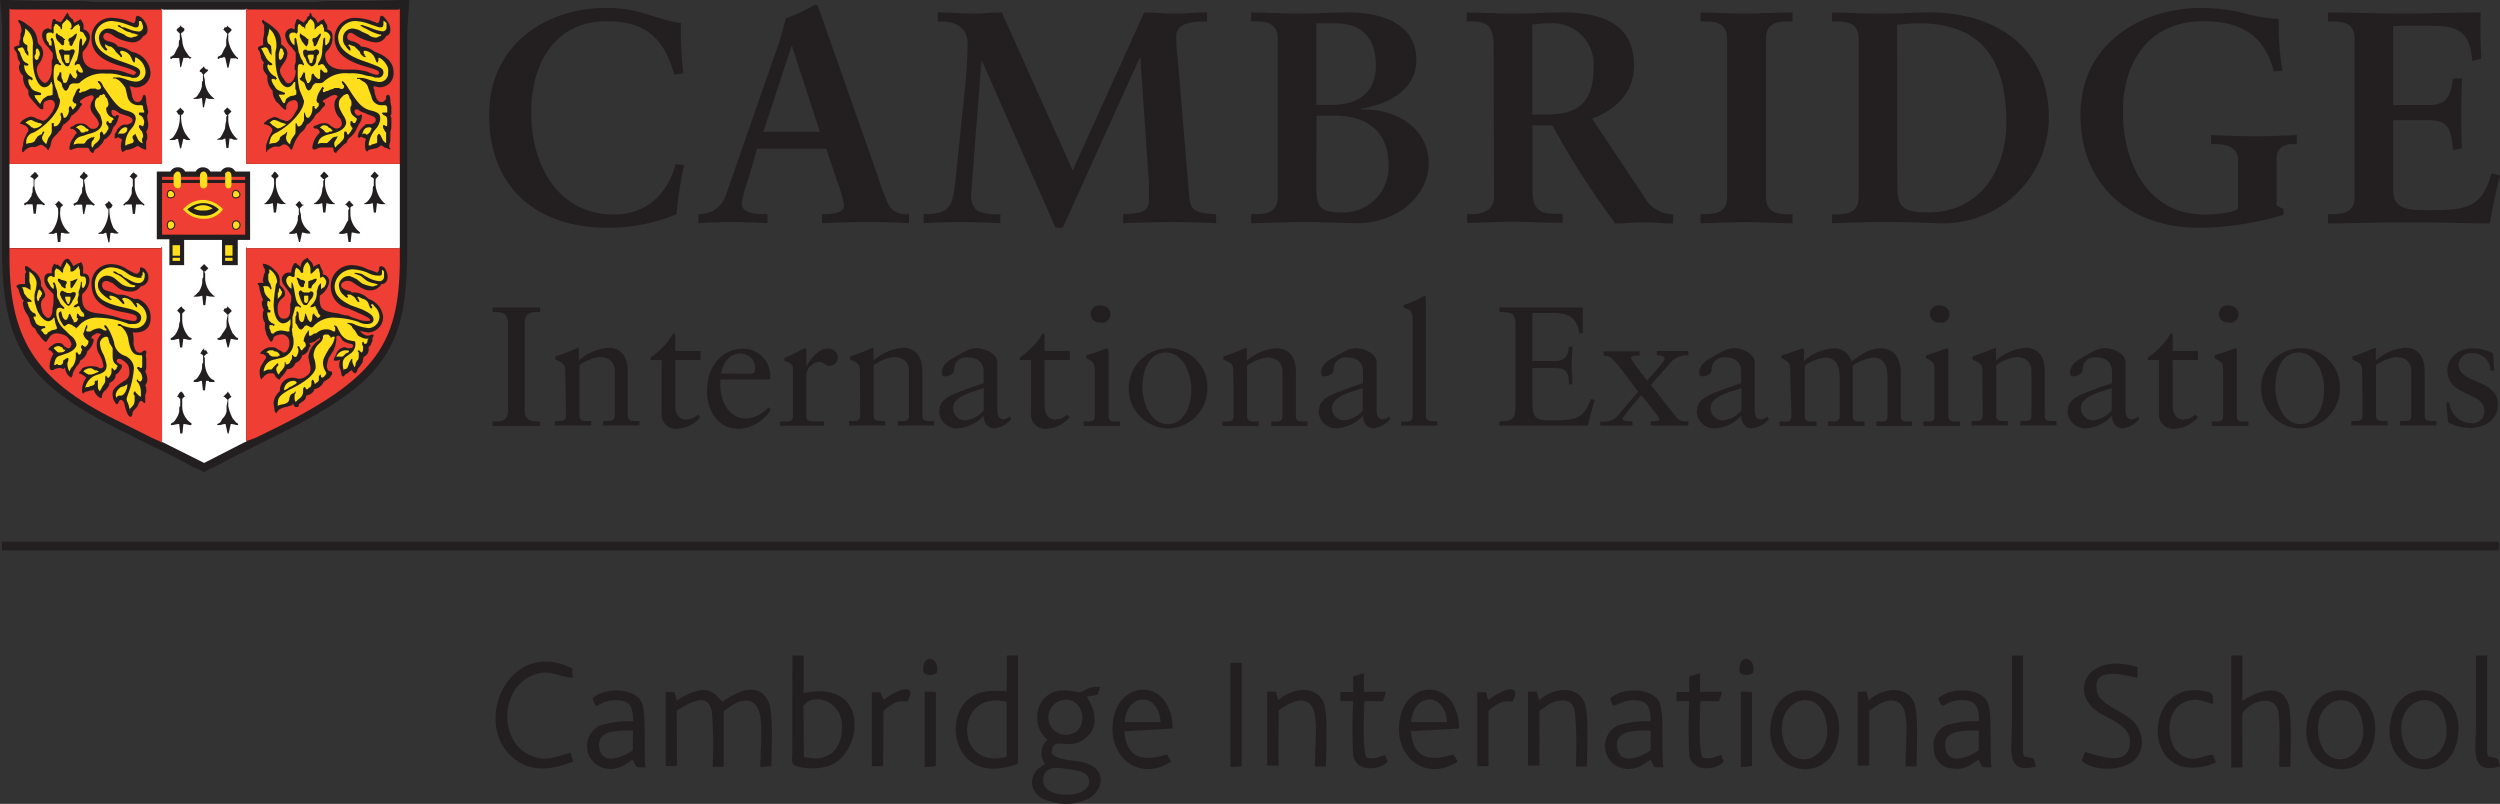<svg xmlns="http://www.w3.org/2000/svg" viewBox="0 0 289.88 93.21"><rect x="0" y="0" width="289.88" height="93.21" fill="#333333" stroke="none"/><defs><style>.cls-1,.cls-2{fill:#231f20;}.cls-1,.cls-3,.cls-4,.cls-5{fill-rule:evenodd;}.cls-3{fill:#fff;}.cls-4,.cls-6{fill:#ef3e33;}.cls-5,.cls-8{fill:#ffdf1c;}.cls-7{fill:none;stroke:#231f20;stroke-width:0.12px;}</style></defs><g id="Layer_2" data-name="Layer 2"><g id="Layer_1-2" data-name="Layer 1"><path class="cls-1" d="M121,90.78c-.23-1.49.88-1.9,2.11-1.7s2.84.23,3.13,1.19c.7,2.3-4.93,2.52-5.24.51Zm1.91-9.51c2.66-.9,3.56,3.14,1.35,3.82a2,2,0,0,1-1.35-3.82Zm4.65-1.62c-2.11-.09-1.55.85-3,.54-4.36-1-5.43,3.71-3.09,5.58a2.09,2.09,0,0,0-.28,2.83c-1.68.77-2.17,2.77-.45,3.92a6.19,6.19,0,0,0,5.18.23c1.58-.65,2.46-2.77.85-3.85-1.45-1-3.51-.43-4.81-1.47,0-2.46,1.89-.08,4-1.92s.11-4.57.07-4.73l1.24-.21Z"></path><path class="cls-1" d="M78.47,82.38c1-.5,3.62-2.56,4.08.26a50,50,0,0,1,.08,6.27h1.29V82.43c.72-.38,1.13-1,2.24-1.16,2.82-.38,2,4,2,7.67l1.29-.1c0-1.78.26-6.17-.34-7.48-1.4-3-5-.2-5.34,0l-.59-.57a2.1,2.1,0,0,0-2-.76,6.76,6.76,0,0,0-2.69,1.22l-.29-1-1,0v8.58l1.31,0Z"></path><path class="cls-1" d="M116.72,81.37l0,6.37c-6.12,1.69-6.11-7.82,0-6.37Zm0-1.22c-2-.12-3.24-.08-4.46.94-3,2.53-1.44,10.2,5.78,7.46V76h-1.29Z"></path><path class="cls-1" d="M93.22,87.75l-.06-5.88c.88-1.52,4.43-.92,4.48,2.41,0,2.67-1.65,4.21-4.42,3.47Zm-1.35-.68c0,1-.24,1.44.48,1.77a6.53,6.53,0,0,0,3.84-.06c3.85-1.43,4.81-10-3-8.43V76H91.88Z"></path><path class="cls-1" d="M260,82.8c.5-1.22,3.51-2.57,4.14-.41.29,1,.14,5.18.14,6.53l1.29,0c0-1.73.25-6.34-.33-7.59-1-2.26-3.8-1-5.23-.07V76h-1.29v13l1.29,0Z"></path><path class="cls-1" d="M229.44,87c-.91.64-3.43,1.88-3.85-.15-.47-2.25,2.11-2.15,3.87-2.14Zm-5.22-.09a2.27,2.27,0,0,0,2.09,2.19c1.51.26,2.24-.5,3.1-1,.59.8,0,.9,1.52.87-.27-1.85.14-6.25-.47-7.56-.78-1.67-4.34-1.78-5.71-.43.67,1.84.47.06,3,.21,1.48.09,1.7.94,1.73,2.44a11.28,11.28,0,0,0-3.8.47,2.49,2.49,0,0,0-1.43,2.8Z"></path><path class="cls-1" d="M191.4,87c-.92.64-3.43,1.88-3.86-.15-.47-2.25,2.11-2.15,3.87-2.14Zm-3.79-2.89a2.65,2.65,0,0,0,.65,5c1.51.26,2.24-.5,3.1-1,.59.8,0,.9,1.52.87-.26-1.85.14-6.25-.47-7.56-.77-1.67-4.33-1.78-5.7-.43.4,1.09.16.92,1.24.52a3.55,3.55,0,0,1,1.73-.31c1.48.09,1.7.94,1.73,2.44a11.28,11.28,0,0,0-3.8.47Z"></path><path class="cls-1" d="M73.37,87c-.91.64-3.42,1.88-3.85-.15-.47-2.25,2.11-2.15,3.87-2.14Zm-3.79-2.89a2.65,2.65,0,0,0,.65,5c1.52.26,2.25-.5,3.11-1,.59.8,0,.9,1.52.87-.27-1.85.14-6.25-.47-7.56-.78-1.67-4.33-1.78-5.7-.43.66,1.84.46.06,3,.21,1.48.09,1.7.94,1.74,2.44a11.33,11.33,0,0,0-3.81.47Z"></path><path class="cls-1" d="M66.47,88.34l-.3-1.08c-1.92.56-3.13,1.22-5.16.07-2.88-1.64-3-6.89.15-8.72,2.26-1.33,3.47-.15,5.22,0V77.52c-7.6-3.87-12.05,7.06-6.32,10.77,2.06,1.33,4.34.82,6.42,0Z"></path><path class="cls-1" d="M206.84,86c-1.37-4.7,3.75-6.65,4.82-2.7,1.29,4.66-3.71,6.49-4.82,2.7Zm6.27-.18c1.3-6.36-6.53-7.89-7.7-2.45-1.36,6.36,6.57,8,7.7,2.45Z"></path><path class="cls-1" d="M269,86c-1.37-4.7,3.74-6.65,4.82-2.7,1.28,4.66-3.72,6.49-4.82,2.7Zm6.27-.18c1.3-6.36-6.53-7.89-7.7-2.45-1.36,6.36,6.57,8,7.7,2.45Z"></path><path class="cls-1" d="M278.66,86c-1.37-4.7,3.74-6.65,4.82-2.7,1.28,4.66-3.72,6.49-4.82,2.7Zm6.27-.18c1.3-6.36-6.53-7.89-7.7-2.45-1.37,6.36,6.58,8,7.7,2.45Z"></path><path class="cls-1" d="M241.77,87.2l-.4,1c1.31,1.19,4.16,1.23,5.71.25,1.78-1.11,1.59-3.71.08-5-1.11-1-3.73-1.81-4-3.23-.68-3,3.09-2,4.7-1.61V77.36c-5.89-1.85-8.15,3-4.38,5.33,1.51.92,3.86,1.6,3.46,3.81-.44,2.37-3.57,1.14-5.12.7Z"></path><path class="cls-1" d="M163.63,83.73c.2-3.39,3.92-3.6,4.16,0Zm4.9,3.75c-2.74.84-4.69.54-4.93-2.69l5.59-.32c-.11-5.67-5.76-5.77-6.79-1.49-1.11,4.61,2.85,7.84,6.62,5.32Z"></path><path class="cls-1" d="M130.41,83.73c.2-3.39,3.92-3.6,4.16,0Zm4.9,3.75c-2.73.84-4.68.54-4.94-2.69l5.6-.32c-.1-5.67-5.76-5.77-6.79-1.49-1.11,4.61,2.86,7.84,6.62,5.32Z"></path><path class="cls-1" d="M178.51,82.39c.68-.35,1.19-1,2.28-1.14,1.24-.13,1.65.36,1.84,1.37a47.88,47.88,0,0,1,.09,6.26l1.28,0c0-1.67.28-6.31-.32-7.54-1-2-3.8-1.48-5.21-.15l-.29-1-1,0v8.58l1.32,0Z"></path><path class="cls-1" d="M216.74,82.39c.68-.35,1.19-1,2.27-1.14,2.76-.3,1.94,3.62,1.94,7.63l1.28,0c0-1.67.28-6.31-.32-7.54-1-2-3.8-1.48-5.21-.15l-.29-1-1,0v8.58l1.32,0Z"></path><path class="cls-1" d="M148.27,82.39a5.62,5.62,0,0,1,2.27-1.14c2.75-.3,1.93,3.62,1.93,7.63l1.28,0c0-1.67.28-6.31-.32-7.54-1-2-3.8-1.48-5.21-.15l-.29-1-1,0v8.58l1.32,0Z"></path><path class="cls-1" d="M160.71,80.22l-2.56,0,0-2.16-1.25.37v1.81l-1.48,0v1.06l1.48,0a61.71,61.71,0,0,0,0,6.25c.31,1.9,2.85,1.9,4,.79l-.29-.8c-1.11.31-.89.5-2.16.31-.53-1.31-.26-4.8-.26-6.55l2.19,0Z"></path><path class="cls-1" d="M199.68,80.22l-2.56,0,0-2.16-1.25.37v1.81l-1.49,0v1.06l1.49,0a61.71,61.71,0,0,0,0,6.25c.31,1.9,2.85,1.9,4,.79l-.3-.8c-1.11.31-.89.5-2.16.31-.53-1.31-.26-4.8-.26-6.55l2.19,0Z"></path><path class="cls-1" d="M256.59,87.51c-1.18,0-2,1-3.59.09-1.92-1.16-2-5.06.15-6.11,1.39-.69,2.19-.23,3.47.15,0-1.29,0-1.38-1.46-1.57-6.9-.94-6.9,11.81,1.79,8.35Z"></path><path class="cls-1" d="M233.29,76V84.1c0,2.78-.81,5.74,2.77,4.78l-.21-.88c-1.3-.54-1.3.36-1.28-2V76Z"></path><path class="cls-1" d="M287.1,76V84.1c0,2.78-.81,5.74,2.78,4.78l-.22-.88c-1.29-.54-1.3.36-1.27-2V76Z"></path><path class="cls-1" d="M142.67,88.92h.62l.69-.07v-12l-.69,0h-.62Z"></path><path class="cls-1" d="M105.18,81.41c1.27-2.15-.9-1.72-2.71-.26l-.25-.53c-.37-.87.1.1-.13-.36l-1,0v8.58l1.31,0,.05-6.46c.67-.45,1.41-1.32,2.75-1Z"></path><path class="cls-1" d="M175.33,81.41c1.27-2.15-.9-1.72-2.72-.26l-.19-.4s0-.09,0-.13c-.37-.87.1.1-.13-.36l-1,0v8.58l1.31,0,0-6.46c.68-.45,1.42-1.32,2.76-1Z"></path><path class="cls-1" d="M201.86,88.92l.63,0,.66-.1V80.26l-.66-.06h-.63Z"></path><path class="cls-1" d="M107.22,88.92l.63,0,.66-.1V80.26l-.66-.06h-.63Z"></path><path class="cls-1" d="M107.08,78a1.28,1.28,0,0,0,1.55,0c.43-1.91-1.89-2.36-1.55,0Z"></path><path class="cls-1" d="M201.73,78a1.26,1.26,0,0,0,1.54,0c.43-1.91-1.88-2.36-1.54,0Z"></path><path class="cls-1" d="M78.19,8.66c-1-3.4-2.59-6.2-7.84-6.2C64.6,2.46,61.59,7,61.59,13.1c0,5.85,3,11.77,9.59,11.77,3.75,0,6.24-2.35,7.15-5.85l1,.14a41.18,41.18,0,0,0-.88,5.67,20.35,20.35,0,0,1-8,1.58c-7.88,0-13.73-4.31-13.73-13.1C56.69,5.47,63,.92,70.24.92c4.1,0,5.43,1.26,8.72,1.75a39.65,39.65,0,0,0,.28,5.84Z"></path><path class="cls-1" d="M91.84,5.36h-.07l-3.25,9.92h6.55ZM86.73,20.88A14.09,14.09,0,0,0,86,23.6c0,1.06,1.46,1.23,2.62,1.23H89v1.05c-1.4-.07-2.83-.14-4.23-.14s-2.52.07-3.78.14V24.83h.2a3.17,3.17,0,0,0,3-2.27l5.6-16.08a28.27,28.27,0,0,0,1.3-4.34A18.11,18.11,0,0,0,94.3.64a.89.89,0,0,1,.28-.07.24.24,0,0,1,.24.1c.11.28.21.59.32.88l6.44,18.31c.42,1.23.84,2.52,1.3,3.57a2.23,2.23,0,0,0,2.31,1.4h.21v1.05c-1.58-.07-3.15-.14-4.83-.14s-3.47.07-5.25.14V24.83h.38c.8,0,2.17-.14,2.17-1a11.39,11.39,0,0,0-.7-2.52L95.8,17.24h-8Z"></path><path class="cls-1" d="M124.38,19.76l8.29-18.32c1.06,0,2.31.14,3.58.14s2.48-.14,3.71-.14V2.49h-.31c-1.06,0-3.19.07-3.26,1.62a21,21,0,0,0,.17,2.72l1.34,16c.13,1.75,1,1.89,3.11,2v1.05c-1.65-.07-3.36-.13-5-.13-1.93,0-3.86.06-5.78.13V24.83c1.82-.1,3-.1,3-1.64,0-.42,0-.81,0-1.72l-1-14.78h-.07l-8.93,19.72h-.84L113.87,7.08h-.07l-1.19,15.37a2.24,2.24,0,0,0,.73,2,4.9,4.9,0,0,0,2.25.38H116v1.05c-1.58-.07-3.19-.13-4.77-.13-1.36,0-2.76.06-4.13.13V24.83h.5c2.75-.1,2.86-1.29,3.18-3.82l1-9.72a61,61,0,0,0,.42-6.17c0-2-1.5-2.63-3-2.63h-.46V1.44c1.43,0,2.84.14,4.27.14,1,0,2.1-.14,3.15-.14Z"></path><path class="cls-1" d="M152.63,21.64c0,2.46.46,3,3.16,3A5.26,5.26,0,0,0,161,19.09c0-3.88-2.59-5.67-6.09-5.67h-2.25Zm0-9.48h1.72c3,0,5.18-1.27,5.18-4.55,0-4-2.42-4.91-4.8-4.91h-2.1Zm-7.56,12.67h.49c1.26,0,2.59-.17,2.59-2V4.49c0-1.83-1.33-2-2.59-2h-.49V1.44c1.54,0,3.5.14,5.47.14s4-.14,5.6-.14c5.88,0,8.09,2.45,8.09,5.5,0,3.57-3.3,5.11-6.38,5.67v.08c3.82-.11,7.81,2,7.81,6.26,0,3.78-3.71,6.93-8.26,6.93-1.75,0-4-.14-6.13-.14s-4.7.14-6.2.14Z"></path><path class="cls-1" d="M177.67,13.28h1.72c3.5,0,5.39-1.33,5.39-5.46a4.78,4.78,0,0,0-5.11-5.12,15.71,15.71,0,0,0-2,.15Zm-4.48-8.12c0-2.57-1.4-2.67-2.49-2.67h-.63V1.44c1.12,0,3.29.14,5.43.14s3.78-.14,5.64-.14c4.41,0,8.33,1.2,8.33,6.17,0,3.15-2.1,5.08-4.86,6.15l6,9a3.92,3.92,0,0,0,3.4,2.1v1.05c-1.15,0-2.27-.13-3.43-.13s-2.2.13-3.29.13A97.24,97.24,0,0,1,180,14.54h-2.31V22c0,2.69,1.26,2.79,2.87,2.79h.63v1.05c-2,0-4-.13-6-.13-1.68,0-3.33.13-5.08.13V24.83h.63c1.3,0,2.49-.59,2.49-1.89Z"></path><path class="cls-1" d="M197.18,24.83h.48c1.26,0,2.6-.17,2.6-2V4.49c0-1.83-1.34-2-2.6-2h-.48V1.44c1.36,0,3.46.14,5.18.14s3.84-.14,5.49-.14V2.49h-.49c-1.26,0-2.59.17-2.59,2V22.84c0,1.82,1.33,2,2.59,2h.49v1.05c-1.67,0-3.78-.14-5.53-.14s-3.78.14-5.14.14Z"></path><path class="cls-1" d="M220,21.85c0,2.46,1.12,2.77,3.64,2.77,5.95,0,9-5,9-10.36C232.64,5,228,2.7,222.35,2.7c-.81,0-1.62.11-2.38.18Zm-7.57,3h.49c1.27,0,2.59-.17,2.59-2V4.49c0-1.83-1.32-2-2.59-2h-.49V1.44c1,0,3.37.14,5.61.14s4.12-.14,5.64-.14c8.6,0,13.89,4.83,13.89,12.15a12.29,12.29,0,0,1-13,12.29c-1.54-.07-4-.14-6.37-.14s-4.87.14-5.78.14Z"></path><path class="cls-1" d="M263.63,8.27c-1.05-4.31-4-5.81-8.12-5.81-6.27,0-9.35,4.62-9.35,10.47s2.77,11.94,9.46,11.94c1.67,0,3.42-.25,3.88-.67V18.5c0-1.44-1.37-1.79-2.66-1.79h-.46V15.66c1.75.07,3.51.14,5.25.14,1.58,0,3.12-.07,4.69-.14v1.05h-.44c-1.23,0-1.9.56-1.9,1.79v5.31l.81.46v.63A35.06,35.06,0,0,1,255,26.41c-7.84,0-13.77-4.7-13.77-13.13,0-8.12,6.94-12.36,14-12.36a20.55,20.55,0,0,1,5.05.63,19,19,0,0,0,3.95.66,32.6,32.6,0,0,0,.42,6Z"></path><path class="cls-1" d="M269.93,24.83h.5c1.26,0,2.59-.17,2.59-2V4.49c0-1.83-1.33-2-2.59-2h-.5V1.44c2.14,0,5.79.14,8.72.14s6.58-.14,9-.14a53.37,53.37,0,0,0,.07,5.36l-1.06.28C286.46,4.8,286,3,282.36,3h-4.87v9.18h4.17c2.1,0,2.56-1.2,2.77-3.09h1.05c-.07,1.37-.1,2.74-.1,4.1s0,2.67.1,4l-1.05.22c-.21-2.11-.32-3.47-2.73-3.47h-4.21v8.16c0,2.27,2,2.27,4.28,2.27,4.2,0,6.05-.28,7.11-4.27l1,.25c-.45,1.85-.88,3.71-1.19,5.56-2.24,0-6.27-.14-9.42-.14s-7.32.14-9.32.14Z"></path><path class="cls-1" d="M58.91,37.58c0-1.38-.74-1.39-1.79-1.41v-.52c.93,0,1.83,0,2.72,0s1.81,0,2.79,0v.52c-1,0-1.79,0-1.79,1.41v9.88c0,1.38.75,1.4,1.79,1.42v.51c-.94,0-1.79,0-2.65,0s-1.87,0-2.86,0v-.51c1.05,0,1.79,0,1.79-1.42Z"></path><path class="cls-1" d="M65.54,43c0-.73-.21-.92-1.13-1.3v-.37a26.13,26.13,0,0,0,2.59-1c.06,0,.12,0,.12.2v1.28a5.75,5.75,0,0,1,3.4-1.48c1.68,0,2.27,1.23,2.27,2.76v5.08c0,.65.43.65,1,.65h.36v.51c-.69,0-1.38,0-2.09,0s-1.42,0-2.13,0v-.51h.36c.55,0,1,0,1-.65v-5.1c0-1.12-.7-1.67-1.82-1.67a5.16,5.16,0,0,0-2.28.95v5.82c0,.65.43.65,1,.65h.36v.51c-.69,0-1.38,0-2.09,0s-1.42,0-2.12,0v-.51h.35c.55,0,.94,0,.94-.65Z"></path><path class="cls-1" d="M78.3,47c0,1.3.7,1.65,1.24,1.65a2,2,0,0,0,1.37-.57l.3.29a3.72,3.72,0,0,1-2.62,1.34,1.65,1.65,0,0,1-1.87-1.82V41.75h-1.3v-.31a8.42,8.42,0,0,0,2.64-2.75h.24v2h2.93v1.06H78.3Z"></path><path class="cls-1" d="M87,43.33c.5,0,.56-.26.56-.49A1.67,1.67,0,0,0,85.88,41c-1.21,0-2,.89-2.27,2.31ZM83.55,44a4.85,4.85,0,0,0,0,1.14c.12,1.87,1.32,3.4,2.9,3.4a3.76,3.76,0,0,0,2.65-1.32l.28.28a4.62,4.62,0,0,1-3.65,2.22c-3.12,0-3.75-3-3.75-4.28,0-3.86,2.59-5,4-5a3.14,3.14,0,0,1,3.33,3.09,2.17,2.17,0,0,1,0,.36l-.18.12Z"></path><path class="cls-1" d="M90.46,48.88H91c.55,0,.94,0,.94-.65V42.7c0-.61-.72-.73-1-.89v-.29c1.44-.61,2.23-1.13,2.4-1.13s.17.06.17.26v1.77h0c.49-.76,1.32-2,2.52-2a1.08,1.08,0,0,1,1.12,1,1,1,0,0,1-.93,1c-.6,0-.6-.47-1.3-.47a1.66,1.66,0,0,0-1.43,1.63v4.63c0,.65.39.65.94.65h1.11v.51c-1.09,0-1.91,0-2.76,0s-1.64,0-2.34,0Z"></path><path class="cls-1" d="M99.71,43c0-.73-.22-.92-1.14-1.3v-.37a26.13,26.13,0,0,0,2.59-1c.06,0,.12,0,.12.2v1.28a5.75,5.75,0,0,1,3.41-1.48c1.67,0,2.26,1.23,2.26,2.76v5.08c0,.65.43.65,1,.65h.36v.51c-.69,0-1.38,0-2.09,0s-1.42,0-2.12,0v-.51h.35c.55,0,.95,0,.95-.65v-5.1c0-1.12-.69-1.67-1.82-1.67a5.21,5.21,0,0,0-2.28.95v5.82c0,.65.44.65,1,.65h.35v.51c-.69,0-1.38,0-2.09,0s-1.41,0-2.12,0v-.51h.35c.55,0,.95,0,.95-.65Z"></path><path class="cls-1" d="M114.07,45c-1,.39-3.56.85-3.56,2.32a1.42,1.42,0,0,0,1.4,1.42,3.27,3.27,0,0,0,2.16-1.14Zm3.19,3.6a3,3,0,0,1-2,1.06c-.81,0-1.18-.74-1.22-1.45a4.4,4.4,0,0,1-3,1.45,2,2,0,0,1-2.13-1.9c.09-1.58.89-1.87,5.14-3.33v-1.3c0-1.1-.65-1.69-1.91-1.69a1.36,1.36,0,0,0-1.49,1.38c0,.55-.63.82-1.1.82a.34.34,0,0,1-.35-.39c0-1.05.88-1.54,2.26-2.25a3.4,3.4,0,0,1,1.77-.63c.88,0,2.4.57,2.4,1.66V47.5c0,.81.27,1.12.71,1.12a1,1,0,0,0,.72-.33Z"></path><path class="cls-1" d="M121.12,47c0,1.3.71,1.65,1.24,1.65a2,2,0,0,0,1.37-.57l.3.29a3.72,3.72,0,0,1-2.62,1.34,1.64,1.64,0,0,1-1.86-1.82V41.75h-1.31v-.31a8.42,8.42,0,0,0,2.64-2.75h.24v2h2.93v1.06h-2.93Z"></path><path class="cls-1" d="M127.75,37.36a1,1,0,1,1,0-1.92,1,1,0,0,1,1,1,1,1,0,0,1-1,1Zm-2.1,11.52H126c.55,0,.94,0,.94-.65V42.89c0-.86-.3-1-1-1.37V41.2c.92-.27,2-.65,2.1-.7a.73.73,0,0,1,.36-.11c.1,0,.14.12.14.28v7.56c0,.65.43.65,1,.65h.34v.51c-.68,0-1.36,0-2.07,0s-1.42,0-2.14,0Z"></path><path class="cls-1" d="M135.41,49.17c2,0,2.73-2.28,2.73-4s-.87-4.29-2.95-4.29-2.72,2.28-2.72,4,.87,4.29,2.94,4.29Zm-.24-8.78A4.5,4.5,0,0,1,140,45a4.62,4.62,0,0,1-4.52,4.68,4.65,4.65,0,0,1-.26-9.29Z"></path><path class="cls-1" d="M143,43c0-.73-.21-.92-1.14-1.3v-.37a27.22,27.22,0,0,0,2.6-1c.06,0,.11,0,.11.2v1.28A5.78,5.78,0,0,1,148,40.39c1.67,0,2.26,1.23,2.26,2.76v5.08c0,.65.44.65,1,.65h.35v.51c-.69,0-1.38,0-2.09,0s-1.41,0-2.12,0v-.51h.36c.54,0,.94,0,.94-.65v-5.1c0-1.12-.69-1.67-1.81-1.67a5.2,5.2,0,0,0-2.29.95v5.82c0,.65.44.65,1,.65h.35v.51c-.69,0-1.38,0-2.08,0s-1.42,0-2.13,0v-.51h.35c.56,0,.95,0,.95-.65Z"></path><path class="cls-1" d="M158,45c-1,.39-3.56.85-3.56,2.32a1.42,1.42,0,0,0,1.4,1.42A3.23,3.23,0,0,0,158,47.62Zm3.19,3.6a3,3,0,0,1-1.94,1.06c-.81,0-1.19-.74-1.22-1.45a4.43,4.43,0,0,1-3,1.45,2,2,0,0,1-2.12-1.9c.08-1.58.89-1.87,5.13-3.33v-1.3c0-1.1-.64-1.69-1.9-1.69a1.37,1.37,0,0,0-1.5,1.38c0,.55-.63.82-1.1.82a.36.36,0,0,1-.36-.39c0-1.05.89-1.54,2.27-2.25a3.43,3.43,0,0,1,1.77-.63c.88,0,2.4.57,2.4,1.66V47.5c0,.81.27,1.12.71,1.12a1,1,0,0,0,.72-.33Z"></path><path class="cls-1" d="M162.48,48.88h.38c.55,0,.94,0,.94-.65v-11c0-1.28-.3-1.32-1.05-1.54v-.32a13.09,13.09,0,0,0,2-.84,1.86,1.86,0,0,1,.43-.22c.12,0,.15.12.15.28v13.6c0,.65.44.65,1,.65h.33v.51c-.67,0-1.35,0-2.06,0s-1.42,0-2.15,0Z"></path><path class="cls-1" d="M177.68,41.87h2.59c1.59,0,1.59-1.24,1.65-1.69h.4c0,.44-.08,1.5-.08,2.2s.1,1.56.08,2.19h-.4c0-1.89-.62-1.89-2.14-1.89h-2.1V46c0,2.19.08,2.74,2,2.74h1.22c1.93-.1,2.8-.35,3.56-2.46l.47.08a27.16,27.16,0,0,0-.8,3c-2,0-3.94,0-5.9,0-1.46,0-2.92,0-4.37,0v-.51c1.71,0,1.87-.32,1.87-2.23V37.92c0-1.62-.32-1.69-1.87-1.76v-.51c1.32,0,2.66,0,4,0,1.89,0,3.76,0,5.67,0v2.94l-.39.09c-.3-1.85-1.19-2.39-3.15-2.39h-2.3Z"></path><path class="cls-1" d="M185.57,48.88a2.25,2.25,0,0,0,2.28-1c.55-.7,1.36-1.56,2.1-2.49-.61-.72-2.1-2.89-3-3.77a1.4,1.4,0,0,0-1-.38v-.51c.67,0,1.35,0,2,0s1.43,0,2.16,0v.51c-.51,0-1,0-1,.32A28.71,28.71,0,0,0,191,44.13c.46-.6,2-2.16,2-2.53s-.62-.4-.9-.4v-.51c.71,0,1.42,0,2.12,0,.52,0,1,0,1.55,0v.51a2.46,2.46,0,0,0-2.19,1c-.65.77-1.43,1.59-2.15,2.46.55.58,2.93,3.85,3.25,4a1.19,1.19,0,0,0,.66.18h.43v.51c-.76,0-1.49,0-2.21,0s-1.44,0-2.15,0v-.51c.71,0,1,0,1-.3,0-.14-1.78-2.32-2.08-2.71a30.52,30.52,0,0,0-2.2,2.69c0,.32.48.32,1.16.32v.51c-.62,0-1.25,0-1.86,0s-1.25,0-1.88,0Z"></path><path class="cls-1" d="M201.92,45c-1,.39-3.57.85-3.57,2.32a1.42,1.42,0,0,0,1.4,1.42,3.27,3.27,0,0,0,2.17-1.14Zm3.19,3.6a3,3,0,0,1-2,1.06c-.81,0-1.19-.74-1.23-1.45a4.38,4.38,0,0,1-3,1.45,2,2,0,0,1-2.13-1.9c.08-1.58.89-1.87,5.14-3.33v-1.3c0-1.1-.65-1.69-1.91-1.69a1.38,1.38,0,0,0-1.5,1.38c0,.55-.63.82-1.1.82a.35.35,0,0,1-.35-.39c0-1.05.88-1.54,2.26-2.25a3.43,3.43,0,0,1,1.78-.63c.87,0,2.39.57,2.39,1.66V47.5c0,.81.28,1.12.71,1.12a1,1,0,0,0,.73-.33Z"></path><path class="cls-1" d="M207.57,42.89c0-.86-.3-1-1-1.37V41.2c.93-.27,2-.65,2.11-.7a.7.7,0,0,1,.35-.11c.1,0,.14.12.14.28v1.2a5.63,5.63,0,0,1,3.4-1.48,2,2,0,0,1,2.1,1.52c1.06-.71,2-1.52,3.37-1.52,1.72,0,2.35,1.34,2.35,2.78v5.06c0,.65.43.65,1,.65h.3v.51c-.64,0-1.32,0-2,0s-1.42,0-2.13,0v-.51h.36c.55,0,.94,0,.94-.65V43.88c0-1.24-.26-2.42-1.71-2.42a5.24,5.24,0,0,0-2.32.94v5.83c0,.65.45.65,1,.65h.36v.51c-.69,0-1.4,0-2.11,0s-1.42,0-2.12,0v-.51h.35c.56,0,1,0,1-.65V43.88c0-1.24-.27-2.42-1.72-2.42a5.24,5.24,0,0,0-2.32.94v5.83c0,.65.43.65,1,.65h.36v.51c-.69,0-1.38,0-2.09,0s-1.42,0-2.19,0v-.51h.42c.55,0,.95,0,.95-.65Z"></path><path class="cls-1" d="M225.06,37.36a1,1,0,1,1,0-1.92,1,1,0,0,1,1,1,1,1,0,0,1-1,1ZM223,48.88h.38c.55,0,.94,0,.94-.65V42.89c0-.86-.29-1-1-1.37V41.2c.92-.27,2-.65,2.1-.7a.73.73,0,0,1,.36-.11c.1,0,.14.12.14.28v7.56c0,.65.43.65,1,.65h.34v.51c-.67,0-1.36,0-2.07,0s-1.42,0-2.15,0Z"></path><path class="cls-1" d="M229.86,43c0-.73-.22-.92-1.14-1.3v-.37a27.22,27.22,0,0,0,2.6-1c.06,0,.12,0,.12.2v1.28a5.72,5.72,0,0,1,3.4-1.48c1.67,0,2.26,1.23,2.26,2.76v5.08c0,.65.44.65,1,.65h.36v.51c-.69,0-1.38,0-2.08,0s-1.42,0-2.13,0v-.51h.36c.54,0,.94,0,.94-.65v-5.1c0-1.12-.69-1.67-1.81-1.67a5.16,5.16,0,0,0-2.28.95v5.82c0,.65.43.65,1,.65h.35v.51c-.68,0-1.37,0-2.08,0s-1.42,0-2.13,0v-.51h.36c.55,0,.94,0,.94-.65Z"></path><path class="cls-1" d="M244.86,45c-1,.39-3.57.85-3.57,2.32a1.43,1.43,0,0,0,1.4,1.42,3.3,3.3,0,0,0,2.17-1.14Zm3.18,3.6a3,3,0,0,1-1.94,1.06c-.81,0-1.19-.74-1.22-1.45a4.42,4.42,0,0,1-3,1.45,2,2,0,0,1-2.13-1.9c.08-1.58.89-1.87,5.14-3.33v-1.3c0-1.1-.65-1.69-1.91-1.69a1.35,1.35,0,0,0-1.49,1.38c0,.55-.64.82-1.12.82a.35.35,0,0,1-.35-.39c0-1.05.89-1.54,2.27-2.25a3.43,3.43,0,0,1,1.78-.63c.87,0,2.39.57,2.39,1.66V47.5c0,.81.28,1.12.71,1.12a1,1,0,0,0,.72-.33Z"></path><path class="cls-1" d="M251.92,47c0,1.3.71,1.65,1.24,1.65a2,2,0,0,0,1.38-.57l.3.29a3.74,3.74,0,0,1-2.62,1.34,1.65,1.65,0,0,1-1.88-1.82V41.75h-1.29v-.31a8.51,8.51,0,0,0,2.63-2.75h.24v2h2.94v1.06h-2.94Z"></path><path class="cls-1" d="M258.56,37.36a1,1,0,1,1,0-1.92,1,1,0,0,1,1,1,1,1,0,0,1-1,1Zm-2.11,11.52h.37c.55,0,.95,0,.95-.65V42.89c0-.86-.3-1-1-1.37V41.2c.92-.27,2-.65,2.1-.7a.73.73,0,0,1,.37-.11c.09,0,.13.12.13.28v7.56c0,.65.43.65,1,.65h.33v.51c-.66,0-1.35,0-2.06,0s-1.42,0-2.14,0Z"></path><path class="cls-1" d="M266.76,49.17c2,0,2.73-2.28,2.73-4s-.86-4.29-2.95-4.29-2.71,2.28-2.71,4,.86,4.29,2.93,4.29Zm-.24-8.78A4.5,4.5,0,0,1,271.31,45a4.62,4.62,0,0,1-4.53,4.68,4.65,4.65,0,0,1-.26-9.29Z"></path><path class="cls-1" d="M273.9,43c0-.73-.22-.92-1.14-1.3v-.37a25.37,25.37,0,0,0,2.6-1c.06,0,.12,0,.12.2v1.28a5.7,5.7,0,0,1,3.4-1.48c1.67,0,2.27,1.23,2.27,2.76v5.08c0,.65.42.65,1,.65h.35v.51c-.69,0-1.38,0-2.08,0s-1.42,0-2.13,0v-.51h.36c.55,0,.94,0,.94-.65v-5.1c0-1.12-.69-1.67-1.81-1.67a5.16,5.16,0,0,0-2.28.95v5.82c0,.65.43.65,1,.65h.35v.51c-.68,0-1.37,0-2.08,0s-1.42,0-2.13,0v-.51H273c.55,0,.94,0,.94-.65Z"></path><path class="cls-1" d="M284,46.65a2.59,2.59,0,0,0,2.48,2.41,1.39,1.39,0,0,0,1.59-1.4c0-2.33-4.29-1.58-4.29-4.75,0-1.09.89-2.52,3.05-2.52a5.3,5.3,0,0,1,2.25.57l.13,2h-.45a2,2,0,0,0-2.15-2,1.39,1.39,0,0,0-1.53,1.31c0,2.3,4.56,1.59,4.56,4.68,0,1.3-1,2.67-3.38,2.67a5.21,5.21,0,0,1-2.4-.66l-.22-2.27Z"></path><rect class="cls-2" x="0.23" y="62.81" width="289.51" height="1"></rect><path class="cls-1" d="M11,.24h25.5L37.57.12h2.69c1.22,0,3.17,0,6.1-.12h1.1c-.12,2.2-.24,3.05-.24,4.27V29c0,11.34-2.57,15.25-14.89,21.35-.49.24-6.83,3.41-7.44,3.78l-.61.24-.61.37-.73-.37-.62-.24c-2.56-1.47-5.12-2.56-7.19-3.66C3.9,45,.24,41.11.24,29V4.27A39.17,39.17,0,0,0,0,0H1.1C3.9.12,6,.12,7.2.12H9.76Z"></path><path class="cls-3" d="M23.67,53.68l4.76-2.44h.12V28.67l.12.12H46.36V19H28.55V1l-.12.12H18.91L18.66,1l.13.24V19H1.1v9.76H18.66l.13-.12V51.12l-.13.12h.13Z"></path><path class="cls-4" d="M1.34,1.1,1.1,1V19H18.79V1l-.13.12Z"></path><path class="cls-4" d="M28.79,1.1,28.55,1V19H46.36V1l-.12.12Z"></path><path class="cls-4" d="M18.66,28.79H1.22l-.12-.12v1.22c0,9.76,3.29,14.52,13.3,19.27l3.17,1.59,1.09.49.13.12V28.67Z"></path><path class="cls-4" d="M28.67,28.79l-.12-.12V51.24l.12-.12,1-.37C43.19,44.29,46.36,40.5,46.36,30V28.67l-.12.12Z"></path><path class="cls-1" d="M4,19.89C4,20,4,20,4.15,20s0,.12.12.12a.12.12,0,0,0,.12.12c0,.13,0,.13.13.13l-.13.12-.24.24L4,20.86V21a2.85,2.85,0,0,0,1.1,2.57l.12.12-.12.12-.25-.12H4.27l-.12,1.09H3.9l-.12-1.09H3.05l-.12.12a.12.12,0,0,1-.12-.12v-.12l.24-.12c.24-.13.36-.37.61-.74,0-.24.12-.37.12-.49,0-.36,0-.61.12-.61v-.85l-.12-.12-.24-.12v-.12s.12,0,.12-.13A.58.58,0,0,0,4,19.89Z"></path><path class="cls-1" d="M9.76,19.89c.12.24.12.24.36.36,0,.13,0,.13.13.13l-.49.48V21l.12.61a2.56,2.56,0,0,0,1,2l.12.12-.12.12-.25-.12H10l-.24,1.09H9.64l-.12-1.09H8.79l-.13.12a.12.12,0,0,1-.12-.12v-.12l.25-.12c.24-.13.24-.25.48-.74.13-.24.25-.37.25-.49,0-.36,0-.61.12-.61v-.85c-.12,0-.12-.12-.24-.12l-.13-.12v-.12l.13-.13.12-.12L9.64,20l.12-.12Z"></path><path class="cls-1" d="M6.83,23.3l.12.13.12.12.13.12.12.12L7.07,24,7,24.16v.12a3,3,0,0,0,1,2.68h.12l-.12.12H7.56L7.32,27H7.07L7,28.06H6.71L6.59,27H6.47l-.25.12H5.61L5.73,27,6,26.84a3.58,3.58,0,0,0,.73-2.56v-.12L6.59,24l-.12-.24H6.34c.25-.24.37-.36.49-.49Z"></path><path class="cls-1" d="M12.57,23.3c.24.13.24.25.49.49l-.13.24-.12.13h-.12v.12a4.76,4.76,0,0,0,.49,2.19l.36.37.12.12h.13l-.13.12H13.3L13.06,27h-.25l-.12,1.1h-.12L12.32,27H12.2l-.24.12h-.61l.12-.12.24-.12a3.79,3.79,0,0,0,.86-2.56v-.12h-.12L12.32,24l-.12-.24h-.12c.12,0,.12-.12.24-.12a.12.12,0,0,1,.13-.12l.12-.12Z"></path><path class="cls-1" d="M15.49,19.89a.58.58,0,0,0,.37.36c0,.13,0,.13.12.13l-.36.36v.85a2.59,2.59,0,0,0,1,2l.13.12a.12.12,0,0,1-.13.12l-.12-.12h-.73l-.12,1.09h-.25l-.12-1.09h-.73l-.12.12a.12.12,0,0,1-.13-.12l.13-.12.12-.12c.24-.13.36-.25.61-.74a.94.94,0,0,0,.12-.49c0-.36,0-.61.12-.61v-.85l-.12-.12-.12-.12a.12.12,0,0,1-.12-.12s.12,0,.12-.13a11239502951515.4,11239502951515.4,0,0,1,.24-.24.12.12,0,0,0,.12-.12Z"></path><path class="cls-1" d="M31.84,19.89,32,20l.12.12a.12.12,0,0,0,.12.12c0,.13,0,.13.12.13l-.36.36v.12a3.25,3.25,0,0,0,1,2.69.12.12,0,0,1,.12.12h-.24a1.54,1.54,0,0,1-.73-.12L32,24.64h-.25l-.12-1.09a1.83,1.83,0,0,1-.73.12h-.25a.12.12,0,0,1,.12-.12,3.23,3.23,0,0,0,1-2.69v-.12l-.36-.36s.12,0,.12-.13a.12.12,0,0,0,.12-.12Z"></path><path class="cls-1" d="M37.57,19.89l.13.12.24.24.12.13v.12l-.24.12-.12.12v.12a3.25,3.25,0,0,0,1,2.69.12.12,0,0,1,.13.12h-.25a1.83,1.83,0,0,1-.73-.12l-.12,1.09h-.25l-.12-1.09a1.56,1.56,0,0,1-.73.12h-.24a.12.12,0,0,1,.12-.12,2.05,2.05,0,0,0,.49-.49,2,2,0,0,0,.36-1,1.32,1.32,0,0,1,.12-.49V21l.12-.24h-.12l-.36-.36Z"></path><path class="cls-1" d="M34.77,23.3v.13c.12,0,.12,0,.12.12s.12,0,.12.12.13,0,.25.12h-.12l-.13.12-.12.12-.12.13v.24l.12.49a2.35,2.35,0,0,0,1,1.95c0,.12.12.12.12.24h-.36c-.13,0-.49-.12-.62-.12l-.24,1.1h-.12L34.4,27c-.12.12-.49.12-.73.12s-.12,0-.12-.12l.12-.12c.12,0,.37-.25.49-.49a2.24,2.24,0,0,0,.37-.85c0-.37,0-.61.12-.61v-.73L34.53,24l-.13-.12-.12-.12a.12.12,0,0,1,.12-.12c.13-.24.25-.24.37-.37Z"></path><path class="cls-1" d="M40.5,23.3c.13,0,.13,0,.13.13s.12,0,.12.12a3980657295331.09,3980657295331.09,0,0,0,.24.24c-.12.12-.12.12-.24.12a.13.13,0,0,1-.12.13v.85a2.71,2.71,0,0,0,1,1.95c.12.12.12.12.12.24h-.24c-.12,0-.49-.12-.73-.12l-.12,1.1h-.25L40.26,27a1.56,1.56,0,0,1-.73.12c-.12,0-.24,0-.24-.12a.12.12,0,0,0,.12-.12c.12,0,.36-.25.49-.49s.36-.73.48-.85V24.4l.12-.24L40.38,24l-.12-.12-.12-.12H40l.12-.12.36-.37Z"></path><path class="cls-1" d="M43.43,19.89l.13.12.24.24.12.13-.36.36v.12a3.25,3.25,0,0,0,1,2.69.12.12,0,0,1,.12.12h-.24a1.54,1.54,0,0,1-.73-.12l-.12,1.09h-.25l-.12-1.09a1.83,1.83,0,0,1-.73.12h-.25c0-.12,0-.12.12-.12a1.75,1.75,0,0,0,.49-.49,1.94,1.94,0,0,0,.37-1c0-.24,0-.49.12-.49v-.85l-.12-.12L43,20.5v-.12l.12-.13Z"></path><path class="cls-1" d="M21,35.5c.13.12.13.25.37.37a.12.12,0,0,0,.12.12l-.36.36v.86a3,3,0,0,0,.48,1.46c.13.25.37.49.49.49s.12.13.12.13,0,.12-.24.12-.49-.12-.73-.12l-.12,1h-.25l-.12-1c-.24,0-.49.13-.73.13h-.12a.12.12,0,0,1-.13-.12.12.12,0,0,1,.13-.13,1.88,1.88,0,0,0,.49-.49,3.26,3.26,0,0,0,.36-.85,1.48,1.48,0,0,1,.12-.61v-.86l-.12-.12-.12-.12L20.5,36c.12,0,.12,0,.12-.12a.12.12,0,0,0,.12-.12.12.12,0,0,0,.12-.13A.12.12,0,0,0,21,35.5Z"></path><path class="cls-1" d="M26.35,35.5c.12.12.24.25.37.37l.12.12v.12l-.12.12-.13.12-.12.13v.73A5.22,5.22,0,0,0,27,38.67c.25.25.37.49.49.49s.12.13.12.13,0,.12-.12.12-.61-.12-.73-.12l-.25,1h-.12l-.24-1c-.13,0-.49.13-.61.13h-.12a.42.42,0,0,1-.25-.12.37.37,0,0,1,.25-.13,1.59,1.59,0,0,0,.36-.49c.37-.49.49-.73.49-.85v-.61l.12-.61v-.12L25.86,36c.12,0,.12,0,.12-.12s.13-.12.25-.12l.12-.13V35.5Z"></path><path class="cls-1" d="M23.67,40.38v.24h.24l.13.25.12.12H24l-.13.12a3821431003515.28,3821431003515.28,0,0,0-.24.24l.12.13v.61c0,.85.49,1.83,1,1.95l.12.12v.13h-.61c0-.13-.12-.13-.24-.13h-.13l-.12,1.1h-.24l-.12-1.1H23.3l-.36.13h-.37c-.12,0-.12,0-.12-.13l.12-.12c.12,0,.37-.24.49-.49a2.18,2.18,0,0,0,.37-.85c0-.37,0-.61.12-.61v-.86l-.12-.12L23.3,41h-.12l.12-.12.13-.25Z"></path><path class="cls-1" d="M21,45.38l.13.12.12.13.12.24.12.12h-.12l-.24.25v.85a2.33,2.33,0,0,0,1,1.95l.12.12-.12.13H22a4.12,4.12,0,0,0-.73-.13l-.12,1.1h-.25l-.12-1.1a4.12,4.12,0,0,0-.73.13c-.25,0-.25,0-.25-.13l.13-.12c.12,0,.36-.24.49-.49a2.11,2.11,0,0,0,.36-.85c0-.36,0-.61.12-.61v-.85a.12.12,0,0,1-.12-.12L20.62,46H20.5l.12-.12.12-.24Z"></path><path class="cls-1" d="M26.35,45.38l.12.12.12.13.13.24.12.12-.12.13a.12.12,0,0,0-.13.12.12.12,0,0,0-.12.12v.73A5.12,5.12,0,0,0,27,48.55c.25.25.37.49.49.49l.12.12c0,.13,0,.13-.12.13s-.49-.13-.73-.13l-.25,1.1h-.12l-.24-1.1a2.28,2.28,0,0,0-.61.13h-.12c-.13,0-.25,0-.25-.13a.41.41,0,0,0,.25-.12c.12,0,.24-.24.36-.49a1.5,1.5,0,0,0,.49-.85v-.61l.12-.61v-.12L26,46h-.12l.12-.12.25-.24.12-.13Z"></path><path class="cls-1" d="M23.67,30.62l.49.49-.12.12-.13.12-.12.13h-.12l.12.24v.49a2.59,2.59,0,0,0,1,2.07.12.12,0,0,1,.12.12h-.24a2.2,2.2,0,0,1-.74-.12l-.12,1.1h-.24l-.12-1.1a2.24,2.24,0,0,1-.74.12h-.24c0-.12,0-.12.12-.12l.49-.49a2.55,2.55,0,0,0,.37-1c0-.25,0-.61.12-.61v-.73l-.12-.13-.13-.12-.12-.12Z"></path><path class="cls-1" d="M21,2.93v.12l.13.12c.12,0,.12.12.24.12v.25l-.12.12-.12.12s-.13,0-.13.12V4l.13.61a2.64,2.64,0,0,0,.48,1.46l.25.36.12.13.24.12L22,6.83l-.12-.12h-.61l-.25,1-.12.12-.12-1.1H20l-.12.12a.12.12,0,0,1-.13-.12V6.59A.37.37,0,0,0,20,6.46c.24-.12.24-.24.49-.73.12-.24.24-.36.24-.48,0-.37,0-.61.12-.61V3.9l-.12-.12-.24-.24V3.41l.12-.12c.12-.12.24-.12.36-.36Z"></path><path class="cls-1" d="M26.35,2.93c.12.24.24.24.37.36l.12.12v.13l-.12.12-.13.12-.12.12v.74a3.66,3.66,0,0,0,1,2,.12.12,0,0,1,.12.12v.12l-.24-.12h-.61l-.25,1.1h-.12l-.24-1.1L26,6.59l-.24.12H25.5l-.12.12h-.13V6.59l.25-.13c.24-.12.24-.24.48-.73.13-.24.25-.36.25-.48V4.64L26.35,4V3.9l-.24-.24c0-.12-.13-.12-.13-.12l-.12-.13c.12,0,.12,0,.12-.12s.13-.12.25-.12l.12-.12V2.93Z"></path><path class="cls-1" d="M23.67,7.69v.12l.12.12c.12.12.12.12.25.12s0,.12.12.12L24,8.3l-.13.12-.24.24v.13l.12.48a2.63,2.63,0,0,0,1,2.08l.12.12h-.37a1.13,1.13,0,0,1-.61-.12l-.24,1.1h-.12l-.12-1.1a2.16,2.16,0,0,1-.86.12h-.12a.12.12,0,0,1,.12-.12c.12,0,.37-.25.49-.49a2.27,2.27,0,0,0,.37-.86c0-.36,0-.61.12-.61V8.66c0-.12,0-.12-.12-.12V8.42l-.25-.12V8.17l.12-.12.13-.12.12-.12.12-.12Z"></path><path class="cls-1" d="M20.86,12.45l.25.24.12.12.12.12-.12.25-.12.12H21v.12a4,4,0,0,0,.49,2.07l.37.49.12.13h.12l-.12.12h-.37l-.24-.12h-.12L21,17.2h-.12l-.24-1.09H20.5l-.25.12h-.61l.12-.12L20,16a3.77,3.77,0,0,0,.85-2.56V13.3h-.12l-.12-.12c0-.13-.12-.13-.12-.25h-.12c.12,0,.12-.12.24-.12a.12.12,0,0,1,.12-.12l.12-.12Z"></path><path class="cls-1" d="M26.35,12.45a7961314590658.65,7961314590658.65,0,0,0,.24.24s.13,0,.13.12l.12.12-.25.25-.12.12V14a3.06,3.06,0,0,0,1,2.08h.12l-.12.12h-.37l-.24-.12h-.25l-.12,1.09h-.24l-.12-1.09c-.25,0-.25.12-.37.12h-.61l.12-.12L25.5,16a3.77,3.77,0,0,0,.48-.85.9.9,0,0,0,.13-.49,2.45,2.45,0,0,1,.12-.61v-.49l.12-.24h-.12l-.12-.12L26,12.93h-.12a.12.12,0,0,0,.12-.12l.37-.36Z"></path><path class="cls-1" d="M15,10l.12.25c0,.12.12.36.12.48.12.86.37,1.1.73,1.1a.54.54,0,0,0,.49-.36l.12-.37.13-.12c.12,0,.24.24.24.61a2.16,2.16,0,0,0,.12.73,5,5,0,0,0,.12.61c0,.25-.12.37-.12.49,0,.37.12.73.12,1a1.45,1.45,0,0,1-.24.86,1.12,1.12,0,0,1,.12.61.75.75,0,0,1-.12.49v1l-.37-.12-.24-.12c-.12-.12-.24-.12-.37-.24a3,3,0,0,1-1.22.48c-.12,0-.24,0-.24.12a.45.45,0,0,0-.25.13c-.12,0-.24-.25-.24-.73,0-.25.12-.61.12-.73-.24-.13-.36-.25-.49-.25a.42.42,0,0,1-.24.12H13.3v-.49l.24-.36c0-.13.12-.25.37-.49s.24-.12.36-.25h.49c.37-.12.61-.24.61-.48s-.24-.37-.49-.49l-.73-.24a1,1,0,0,1-.49-.25c-.36-.24-.48-.24-.6-.24s-.13,0-.13.24.13.49.37.49.12,0,.12-.12h.24s.13,0,.13.12l-.13.37a1.56,1.56,0,0,1-.48.85l-.12.24a1.79,1.79,0,0,1-.74,1.1.36.36,0,0,1-.24.13.39.39,0,0,1-.12.24c0,.12-.13.24-.25.36l-.36.37a1.44,1.44,0,0,0-.37.24l-.12.25c0,.12-.13.12-.13.12s-.24-.12-.36-.37-.12-.24-.25-.24h-1a2.27,2.27,0,0,0-.85.24H8.17a.12.12,0,0,1-.12-.12v-.12a2.25,2.25,0,0,1,.49-1.22,1.29,1.29,0,0,1,.37-.49,1,1,0,0,0-.49-.49H8.17v-.12c0-.12.13-.12.37-.24a1,1,0,0,1,.73-.25,1,1,0,0,1,.85.25c.37.36.49.36.74.36a.65.65,0,0,0,.61-.61,1.86,1.86,0,0,0-.37-.73c-.49-.61-.61-.85-.61-1.22a1.32,1.32,0,0,1,.24-.73l.13-.24v-.13a.27.27,0,0,0-.25-.24,2.65,2.65,0,0,0-1.09.49c-.12,0-.25.24-.25.24v.12l.25.13v.12l-.12.12-.25.37a2.92,2.92,0,0,1-.61.61c-.12.12-.12.12-.24.12a.36.36,0,0,1-.13.24c0,.25-.36.49-.61.73a.37.37,0,0,1-.24.12.39.39,0,0,1-.12.25c0,.12-.13.24-.13.36a1,1,0,0,0-.36.37l-.49.49a2,2,0,0,0-.36,1l-.25.48c-.12,0-.12,0-.12-.12-.36-.36-.61-.49-.73-.49H4.64c-.12.13-.37.13-.49.25H3.66a1.42,1.42,0,0,0-.85.48l-.13.13c-.12,0-.12-.13-.12-.13V17.2l.12-.36a2.35,2.35,0,0,1,.25-1l.24-.49c.12-.12.12-.12.12-.24,0-.37-.36-.61-.85-.74H2.32c0-.12.12-.24.24-.36a2.46,2.46,0,0,1,1-.49,1.63,1.63,0,0,1,.73.25l.37.12a.42.42,0,0,1,.24.12c.37,0,.73-.37,1.22-1.1.12-.36.24-.48.24-.73a.55.55,0,0,0-.48-.61,1.7,1.7,0,0,0-.73.24.72.72,0,0,0-.13.49v.25a.12.12,0,0,1-.12.12c-.24,0-.36-.12-1-.86s-.61-.73-.61-1.34a2.13,2.13,0,0,1-.61-1.34V8.79a1.35,1.35,0,0,1-.48-1.1c0-.13.12-.13.12-.37S2.07,7,2.07,6.71L2,6.46a.92.92,0,0,0-.24-.6.41.41,0,0,1-.12-.25c0-.24.12-.24.61-.36V4.88c0-.12,0-.12.12-.37V3.9a.74.74,0,0,0,.12-.49,1.89,1.89,0,0,0-.12-.48.42.42,0,0,0-.12-.25.36.36,0,0,1-.13-.24c0-.12,0-.12.13-.12a3.37,3.37,0,0,1,1,.61,2.28,2.28,0,0,1,1.1,1.83c0,.12.12.24.12.36A1.28,1.28,0,0,1,5,6.22a2,2,0,0,1-.36,1l-.25.36a1.13,1.13,0,0,0-.12.61A2.9,2.9,0,0,0,4.52,9c.24.36.48.61.73.61S6,8.91,6,8.17v-1a.54.54,0,0,1,.12-.37V6.22C6.1,6.1,6,6,5.86,5.86l-.25-.37a2.17,2.17,0,0,1-.73-1.34c0-.49.25-.86.73-.86.12,0,.12.12.37.12V3.29c0-.61.12-1.09.24-1.09h.12l.25.24L7,2.56v.12c0-.12.12-.12.25-.36s.12-.12.24-.37a.12.12,0,0,1,.12-.12c0-.12,0-.12.13-.24s0-.13.12-.13a.39.39,0,0,0,.12.25c0,.12,0,.12.24.36s.25.13.25.25a.37.37,0,0,0,.12.24v.12c.12-.12.25-.12.37-.24l.24-.12.12-.12a.13.13,0,0,0,.13.12c0,.12,0,.12.12.24a.94.94,0,0,1,.12.49v.36a.94.94,0,0,1,.73,1,2.57,2.57,0,0,1-.61,1.34c-.24.25-.24.37-.24.49,0,1.22.73,1.83,2.07,1.83h1.1a6.67,6.67,0,0,1,1.58.25,10.33,10.33,0,0,0,1.1.36c.12,0,.25,0,.25-.12s.12,0,.12-.12-.37-.37-1.59-.73C11.59,7,10.61,6,10.61,4.39a2.28,2.28,0,0,1,2.45-2.32,6.29,6.29,0,0,1,1.46.25l.61.24c.12,0,.24.12.36.12s.25-.24.25-.61A.26.26,0,0,1,16,1.83a1.41,1.41,0,0,1,.74.61,1.62,1.62,0,0,1,.36,1,.67.67,0,0,1-.49.74,1.4,1.4,0,0,1-1.34.73,5.14,5.14,0,0,1-2.07-.73,1.86,1.86,0,0,0-.73-.37.45.45,0,0,0-.49.49c0,.12.12.37.61.49s.85.24,1.09.61A3,3,0,0,1,15.25,6a2.67,2.67,0,0,1,2.2,2.32,1.7,1.7,0,0,1-1.71,1.82c-.25,0-.37-.12-.73-.12Z"></path><path class="cls-1" d="M43.31,10v.25a.72.72,0,0,1,.12.48c.25.86.37,1.1.86,1.1.24,0,.36-.24.48-.36V11.1c.13,0,.13-.12.25-.12s.24.24.24.61a2.16,2.16,0,0,0,.12.73v.73a.45.45,0,0,1-.12.37l.12.24v.49c0,.73,0,.85-.12,1.1v1.1l-.12.49v.24c.12.12.12.12.12.24h-.12l-.24-.12-.37-.12a.9.9,0,0,0-.37-.24,1,1,0,0,1-.6.36c-.49.12-.74.12-.86.24l-.12.13c-.12,0-.25-.25-.25-.61s0-.73.13-.85c-.37-.13-.49-.25-.62-.25l-.12.12H41.6l-.12-.12a1.75,1.75,0,0,1,.24-.73,4.18,4.18,0,0,1,.74-.74h.61c.36-.12.49-.24.49-.48s-.13-.37-.49-.49l-.61-.24c-.25-.13-.37-.13-.62-.25s-.24-.24-.36-.24h-.12c-.13,0-.25,0-.25.24a.53.53,0,0,0,.49.49.12.12,0,0,0,.12-.12h.12a.12.12,0,0,1,.13.12,1.64,1.64,0,0,1-.37,1l-.12.25-.12.24A2.46,2.46,0,0,1,40.5,16l-.12.13a.38.38,0,0,0-.12.24q0,.18-.36.36l-.37.37-.24.24-.25.25c0,.12,0,.12-.12.12s-.25-.12-.25-.37-.12-.24-.24-.24h-1a1.43,1.43,0,0,0-.85.24h-.24a.41.41,0,0,1-.13-.24,2.85,2.85,0,0,1,.86-1.71c0-.24-.12-.37-.37-.49h-.24l-.12-.12c0-.12.12-.24.36-.24a1.48,1.48,0,0,1,.85-.25.9.9,0,0,1,.74.25c.49.36.61.36.73.36a.57.57,0,0,0,.61-.61,1,1,0,0,0-.36-.73,2.24,2.24,0,0,1-.49-1.34,1.32,1.32,0,0,1,.24-.85l.12-.13c0-.12-.12-.24-.36-.24a2,2,0,0,0-.61.24c-.37.25-.74.37-.74.49a.12.12,0,0,0,.12.12l.13.13v.24l-.37.37a1.49,1.49,0,0,1-.61.61.12.12,0,0,1-.12.12l-.12.24a3.07,3.07,0,0,1-.61.73.37.37,0,0,1-.24.12c0,.13-.13.13-.13.25a1.74,1.74,0,0,1-.61.73l-.36.49a5.58,5.58,0,0,0-.49,1c-.13.36-.13.48-.25.48l-.12-.12c-.24-.36-.49-.49-.61-.49h-.24c-.12.13-.25.13-.37.25h-.61a2,2,0,0,0-.85.48c0,.13,0,.13-.12.13v-.73a8.73,8.73,0,0,1,.36-1l.25-.49a.42.42,0,0,0,.12-.24c0-.37-.37-.61-.86-.74-.12,0-.12,0-.12-.12l.25-.24a2.44,2.44,0,0,1,1-.49,1.8,1.8,0,0,1,.61.25l.37.12c.12,0,.24.12.36.12.37,0,.73-.37,1.1-1.1a1,1,0,0,0,.25-.73c0-.37-.13-.61-.49-.61a2,2,0,0,0-.61.24,1,1,0,0,0-.25.49v.25c0,.12,0,.12-.12.12s-.24-.12-.49-.37a2,2,0,0,0-.48-.49,2,2,0,0,1-.49-1.34A2.08,2.08,0,0,1,31,9.15V8.79c-.37-.49-.49-.62-.49-1s0-.37.12-.49a1.92,1.92,0,0,1-.37-.61V6.46c-.12-.24-.12-.48-.24-.6a.41.41,0,0,1-.12-.25c0-.12.12-.24.49-.36h.12V4.51l.12-.61v-1c-.12-.13-.12-.25-.24-.25V2.44a.12.12,0,0,1,.24,0,6.42,6.42,0,0,1,1.47,1.1,1.91,1.91,0,0,1,.48,1.58c.49.37.74.61.74,1.1a1.67,1.67,0,0,1-.37,1,1.49,1.49,0,0,1-.24.36c-.13.25-.25.37-.25.61a1.59,1.59,0,0,0,.37.86c.24.36.36.61.61.61.48,0,.85-.73.85-1.47l-.12-.12V7.56l.12-.36v-1c0-.12,0-.12-.49-.73a2.17,2.17,0,0,1-.73-1.34.82.82,0,0,1,.73-.86c.12,0,.25.12.37.12V2.93l.12-.37c.12-.36.12-.36.25-.36l.36.24.25.12.12.12c0-.12,0-.24.24-.36,0-.12.13-.25.13-.37l.24-.12V1.59c.12,0,.12-.13.12-.13s.12.13.12.25.12.12.12.24l.25.12a3,3,0,0,1,.36.61l.25-.24.24-.12c.12,0,.12-.12.24-.12v.12c0,.12.13.12.13.24.24.37.24.37.24.61v.24c.49.13.61.37.61,1a2.22,2.22,0,0,1-.49,1.34c-.24.25-.36.37-.36.61,0,1.1.85,1.71,2.2,1.71h1a6.83,6.83,0,0,1,1.71.25,3.59,3.59,0,0,0,1.1.36.26.26,0,0,0,.24-.24c0-.25-.36-.37-1.59-.73C39.9,7,38.8,6,38.8,4.39a2.35,2.35,0,0,1,2.43-2.32,7.31,7.31,0,0,1,1.59.25l.61.24a.42.42,0,0,1,.25.12c.24,0,.36-.24.36-.61a.26.26,0,0,1,.25-.24c.12,0,.36.24.61.61a1.62,1.62,0,0,1,.36,1,.67.67,0,0,1-.49.74,1.31,1.31,0,0,1-1.34.73,5.86,5.86,0,0,1-2.07-.73c-.37-.25-.49-.37-.73-.37s-.37.25-.37.49.12.37.61.49.85.36,1,.61A2.65,2.65,0,0,1,43.43,6c1.47.48,2.2,1.34,2.2,2.32A1.61,1.61,0,0,1,44,10.12c-.24,0-.36-.12-.73-.12Z"></path><path class="cls-1" d="M15.37,38.55a1.87,1.87,0,0,1,.12.74v.6c.13.61.25,1,.74,1,.12,0,.24,0,.24-.12l.25-.13c.12,0,.24,0,.24.13V41c-.12.12,0,.36,0,.73v.61a1.37,1.37,0,0,1-.12.74,2.27,2.27,0,0,1,.24.85,1,1,0,0,1-.24.73,1.32,1.32,0,0,1,.12.61.75.75,0,0,1-.12.49v.85s0,.13-.12.13l-.13-.13a.37.37,0,0,0-.24-.12c-.12,0-.12,0-.37.49,0,.12-.12.25-.36.49s-.25.36-.25.48-.12.25-.12.37h-.12c-.25,0-.49-.49-.73-1.58-.13-.25-.25-.37-.37-.37a.26.26,0,0,0-.24.24l-.13.13c0,.12,0,.12-.12.12s-.24-.25-.36-.49a1.56,1.56,0,0,1-.12-.73c0-.49.36-.86,1.34-1.47A1.07,1.07,0,0,0,15,43.07a1.34,1.34,0,0,0-.49-1.1c-.37-.25-.49-.37-.73-.37a.26.26,0,0,0-.25.24c0,.13.12.25.37.37a.26.26,0,0,1,.24.25.76.76,0,0,1-.24.48.94.94,0,0,1-.49.49c0,.49-.24.73-.73,1,0,.36-.12.36-.24.6l-.37.37a1,1,0,0,0-.25.49c0,.25,0,.25-.12.25s-.36-.13-.61-.49c-.12-.13-.12-.25-.24-.49-.13.12-.13.12-.49.12a.46.46,0,0,1-.37.12,1.34,1.34,0,0,0-.36.25.46.46,0,0,1-.12-.25v-.24A2.55,2.55,0,0,1,10,43.8a2.28,2.28,0,0,0-.73-.49H9.15a.37.37,0,0,1,.12-.24c.13-.13.25-.25.25-.37a2.27,2.27,0,0,1,1-.24,2.55,2.55,0,0,1,.86.12.44.44,0,0,0,.36.12.27.27,0,0,0,.25-.24A3.39,3.39,0,0,0,11.47,41a1.8,1.8,0,0,1-.25-1,1.63,1.63,0,0,1,.49-1.22.42.42,0,0,0-.36-.13.43.43,0,0,0-.37.13c-.25.12-.37.24-.37.36s0,.13.12.13.13.12.13.24a2.22,2.22,0,0,1-.74,1.22,1.53,1.53,0,0,1-.85,1.09c0,.25-.12.37-.36.62-.37.61-.49.73-.49,1.09a.41.41,0,0,0-.12.25c-.13,0-.25-.12-.37-.25s-.24-.24-.24-.36-.13-.12-.13-.49a.42.42,0,0,0-.24.12l-.25-.12H7a1.43,1.43,0,0,0-.85.24H6c-.12,0-.25-.12-.25-.36A2.74,2.74,0,0,1,6.22,41c-.12,0-.12-.12-.24-.24l-.12-.13H5.73l-.12-.12c0-.12.25-.36.49-.48a.88.88,0,0,1,.73-.25c.24,0,.37,0,.61.37.25.12.37.24.49.24a.42.42,0,0,0,.24-.12A.41.41,0,0,1,8.3,40a1.61,1.61,0,0,0-.74-1.1,2.9,2.9,0,0,0-1-.25,1.05,1.05,0,0,0-.86.49l-.24.37a.12.12,0,0,1-.12.12c-.12,0-.12,0-.49-.36l-.36-.49c-.13-.13-.25-.25-.25-.37a.37.37,0,0,1-.12-.24L4,38.06c-.37-.24-.49-.61-.62-1.22-.12-.12-.12-.12-.12-.24a2.59,2.59,0,0,1-.61-1.46c0-.13,0-.13.13-.25-.25-.24-.25-.24-.49-.85-.12-.37-.12-.61-.37-.74v-.12c0-.12.12-.12.37-.24h.61v-1.1a.42.42,0,0,1,.12-.24c0-.12,0-.12-.12-.37v-.36a1.92,1.92,0,0,1,.24,0,2.7,2.7,0,0,1,.61.48,1.93,1.93,0,0,1,1,1.34v.37c0,.12,0,.12.12.24l.12.25a1.89,1.89,0,0,1,.25.61c0,.12,0,.24-.25.49a1,1,0,0,0-.24.73,3.77,3.77,0,0,0,.24,1c.25.25.37.49.61.49s.49-.36.49-1.09a4.68,4.68,0,0,0,.12-1.22V34.4A.44.44,0,0,0,6.1,34l-.49-.49a1.72,1.72,0,0,1-.48-1.1c0-.49.24-.73.6-.73H6v-.49c.12-.37.24-.61.36-.61l.13.12h.24a.92.92,0,0,0,.36.25c0-.25.13-.37.25-.61A.65.65,0,0,1,7.81,30a.37.37,0,0,1,.24.12l.25.37a.42.42,0,0,1,.12.24l.12.12a.12.12,0,0,0,.12-.12.42.42,0,0,0,.25-.12.93.93,0,0,1,.36-.12l.13-.12a1.45,1.45,0,0,1,.24.61v.73c.48,0,.73.24.73.85A2.15,2.15,0,0,1,9.64,34a.44.44,0,0,0-.12.36c0,1.35.36,1.83,2.07,2a11.79,11.79,0,0,1,2.56.61c.73.13,1.1.25,1.34.25a.32.32,0,0,0,.37-.37c0-.24-.12-.36-1.34-.61-2.81-.48-3.91-1.46-3.91-3.41a2.22,2.22,0,0,1,2.32-2.2,3.19,3.19,0,0,1,1.83.61c.86.49,1,.49,1.1.49s.37-.12.37-.49c0-.12,0-.24.12-.24a.94.94,0,0,1,.49.24c.24.37.36.49.36.86a1,1,0,0,1-.85,1.09l-.12.12a1.32,1.32,0,0,1-1.1.49,2.46,2.46,0,0,1-1.34-.36l-.73-.61c-.37-.13-.49-.25-.74-.25s-.49.12-.49.49a.63.63,0,0,0,.49.61l.74.24c.24.13.36.13.6.25H14a2.31,2.31,0,0,1,1.22.37c.12,0,.24,0,.24.12H16a2.28,2.28,0,0,1,1.47,2.19c0,1.1-.61,1.71-1.83,1.71Z"></path><path class="cls-1" d="M41.72,38.31a1.29,1.29,0,0,0,.86.61,1,1,0,0,0,.49-.12h.12c.12,0,.12,0,.12.12a.37.37,0,0,1-.12.24v.37l-.12.24L43,40l-.25.24v.24a.9.9,0,0,1-.49.85l-.12.13a5.45,5.45,0,0,1-.12.61,1.3,1.3,0,0,0-.25.37,1.08,1.08,0,0,0-.36.61c-.13.12-.13.24-.25.24a.54.54,0,0,1-.36-.49v.12l-.25.13-.24.24a.42.42,0,0,0-.24.12l-.25.25c-.12,0-.24-.13-.24-.37l-.12-.49a.74.74,0,0,1-.12-.49,1.13,1.13,0,0,1,.12-.61,1.36,1.36,0,0,1-.61.12h-.13V41.6l.25-.49a1.15,1.15,0,0,1,1-.85c.12,0,.24.12.48.12h.12c.25,0,.37-.12.37-.24s0-.12-.12-.25a1.23,1.23,0,0,1-.49-.12c-.36-.12-.49-.12-.73-.48s-.24-.37-.37-.37L39,39v.37a3.63,3.63,0,0,1-.37,1.34l-.48.73a3.43,3.43,0,0,0-.25,1c0,.24.12.61.37.61h.12l.12.12v.24a1.44,1.44,0,0,0-.24.37c-.37.24-.49.36-.74.49a1.36,1.36,0,0,1-1.09.85v.12a1.26,1.26,0,0,1-.85.61H35.5a.75.75,0,0,1-.49.73c-.24.25-.36.25-.36.37v.12c-.12.13-.12.13-.25.13a.33.33,0,0,1-.36-.37c-.13,0-.13,0-.13.12a.93.93,0,0,1-.36.12,1.18,1.18,0,0,1-.49.13c-.36.12-.73.24-.85.48l-.12.12v.12c-.12,0-.12-.12-.25-.24a7,7,0,0,0-.12-.85,1.94,1.94,0,0,1,.73-1.47v-.12A1.44,1.44,0,0,1,34,43.8h.12l.49.12h.12a1.62,1.62,0,0,0,.86-.37A.9.9,0,0,0,36,42.7a1.68,1.68,0,0,0-.12-.61c0-.25-.12-.49-.12-.74a2.68,2.68,0,0,1,1.09-1.82c.25-.12.25-.24.25-.37a.12.12,0,0,0-.12.13c-.13,0-.25.12-.37.24l-.24.12-.37.12a.12.12,0,0,0-.12.12L36,40v.12a.12.12,0,0,1-.12.12l-.12.36a1.19,1.19,0,0,1-.74.61,1.06,1.06,0,0,1-.73.86c-.24.49-.49.73-1,.73a2.67,2.67,0,0,1-.49.73c-.12.13-.25.25-.25.25l-.12.24c-.12,0-.24-.12-.36-.24a.12.12,0,0,1-.12-.12l-.13-.25c-.12-.12-.12-.12-.24-.12h-.37a1,1,0,0,0-.61.37l-.24.24V44c-.13,0-.25-.36-.25-.85a1.39,1.39,0,0,1,.25-.86l.36-.61a.36.36,0,0,0,.13-.24c0-.13,0-.13-.13-.25s-.12-.12-.24-.12L30.25,41h-.12a.12.12,0,0,1,.12-.12c0-.12.25-.25.37-.37a1.34,1.34,0,0,1,.86-.24.9.9,0,0,1,.73.24l.49.25c0,.12.12.12.24.12s.37-.12.49-.49a1.1,1.1,0,0,0,.12-.61.9.9,0,0,0-1-1,1.79,1.79,0,0,0-.73.24c-.12.12-.12.12-.12.25l-.12.24-.12.12c-.12,0-.25-.24-.37-.49s-.24-.36-.24-.61a1.46,1.46,0,0,1-.13-.73v-.37a1.47,1.47,0,0,1-.24-1,.92.92,0,0,1,.12-.49,1.75,1.75,0,0,1-.24-.73V35l.12-.12v-.24c-.12-.13-.12-.25-.37-1a2.45,2.45,0,0,0-.12-.61.12.12,0,0,1-.12-.12c0-.12.24-.12.49-.12h.24a.47.47,0,0,1-.12-.37,5,5,0,0,0,.12-.61.44.44,0,0,0,.12-.36c0-.13,0-.37-.12-.37l-.12-.37v-.12h.12a1.91,1.91,0,0,1,1.22.73,1.44,1.44,0,0,1,.61,1.34v.37c.37.37.61.61.61,1s-.12.36-.36.61a1.31,1.31,0,0,0-.49,1.1c0,.85.24,1.21.73,1.21s.73-.36.73-1v-.61c0-.12.12-.37.12-.49V34.4c0-.12-.12-.36-.48-.85s-.61-.73-.61-1.22a.81.81,0,0,1,.85-.73h.24a1.32,1.32,0,0,1,.12-.61c.13-.37.25-.49.37-.49h.12c0,.12.13.12.13.24h.12l.24.25a1.11,1.11,0,0,1,.37-.86,1.73,1.73,0,0,0,.37-.24.12.12,0,0,1,.12.12l.48.49c0,.12.13.24.13.49l.12-.13.24-.12c.12,0,.12-.12.25-.12h.12l.12.37.24.49v.36h.12a.83.83,0,0,1,.62.85,2.27,2.27,0,0,1-1.1,1.59v.37c0,1.22.36,1.46,2.2,1.7a4,4,0,0,0,1.21.25c0,.12.49.24,1.22.49a2.44,2.44,0,0,0,.86.12c.24,0,.37,0,.37-.12s-.37-.37-1.23-.74l-1.34-.6a2.54,2.54,0,0,1-2-2.45,2.41,2.41,0,0,1,2.44-2.56,4.17,4.17,0,0,1,1.83.49c.86.25,1,.37,1.1.37s.24-.25.24-.49.12-.24.25-.24.36.12.48.36a2.16,2.16,0,0,1,.25.86c0,.48-.25.85-.73.85a1.48,1.48,0,0,1-1.22.73c-.61,0-.86-.12-2-.85a1,1,0,0,0-.73-.25c-.36,0-.73.25-.73.49s.25.49.73.61.37.12.49.24h.36a2.37,2.37,0,0,1,1.59.74,2.48,2.48,0,0,1,1.71,2.07,1.78,1.78,0,0,1-1.71,1.83,4.69,4.69,0,0,1-1.1-.24Z"></path><path class="cls-5" d="M16.59,16.59a.44.44,0,0,1-.12-.36v-.12l.12-.25v-.12c0-.25-.12-.37-.12-.49L16.23,15a.42.42,0,0,0-.12-.24v-.24h.24c.12.12.12.12.24.12a1.24,1.24,0,0,0,.13-.49c0-.24-.13-.36-.13-.49l-.24-.24-.24-.12v-.12c0-.13,0-.13.12-.13h.36c.13,0,.13,0,.13-.12l-.13-.36v-.25l-.12-.12H16a1.28,1.28,0,0,1-1.22-1l-.24-1a3.94,3.94,0,0,0-.73-.86c-.13-.12-.25-.12-.37-.24h-.36c0-.12.12-.12.24-.12h.49a5.18,5.18,0,0,1,.85.24,3.83,3.83,0,0,0,1,.24,1.12,1.12,0,0,0,1.22-1.09,2,2,0,0,0-.61-1.35,2.24,2.24,0,0,0-.49-.36c-.12,0-.12,0-.12.12V7c0,.12,0,.25-.13.25a1.73,1.73,0,0,1-.24-.37,1.39,1.39,0,0,0-1.22-1L13.91,6a.37.37,0,0,0,.12.24l.12.24v.13c-.12,0-.24,0-.24-.13L13.42,6a1.36,1.36,0,0,0-.61-.61.53.53,0,0,1-.36-.12c-.13,0-.13-.13-.25-.13v.25c.12.24.25.24.25.36l-.13.13c-.12,0-.36-.25-.61-.61a2.32,2.32,0,0,1-.24-.86,1.1,1.1,0,0,1,1.1-1.1,1.91,1.91,0,0,1,1.09.37L14.4,4a1.32,1.32,0,0,0,.85.36c.12,0,.24-.12.49-.12a.12.12,0,0,0,.12-.12H16C16,4,16,4,15.86,4l-.37-.13a.44.44,0,0,1-.36-.12,1.83,1.83,0,0,1-.86-.37c-.24-.12-.36-.24-.48-.24l-.13-.12V2.93h.25a.49.49,0,0,0,.49.24l.61.24a4.13,4.13,0,0,0,1.1.25.53.53,0,0,0,.48-.49,1.75,1.75,0,0,0-.24-.73h-.12c-.12,0-.12,0-.12.12V2.8c0,.25-.13.37-.25.37h-.24l-1-.37a6.6,6.6,0,0,0-1.58-.36A1.94,1.94,0,0,0,11,4.27c0,1.22.85,2.07,2.93,2.8s2.32.86,2.32,1.35a.65.65,0,0,1-.61.61h-.37c-.12-.12-.49-.12-1.1-.24a4.64,4.64,0,0,0-1.83-.25,3.89,3.89,0,0,0-3.05,1c-.12.13-.24.13-.48.13H8.54a.64.64,0,0,0-.49.24,1.32,1.32,0,0,1-.24.49l-.12.12c-.25,0-.25-.12-.49-.49A.67.67,0,0,0,7,9.51l-.36-.24V9c.12-.24.24-.37.24-.49s0-.12.12-.12.12,0,.12.37a.85.85,0,0,0,.13.48l.12.37h.24c.13,0,.25-.37.37-.73s.12-.37.12-.37h.12a.39.39,0,0,0,.13.25c0,.12.12.12.12.24a.42.42,0,0,1,.24.12c.13,0,.13-.12.25-.36V8.66l-.12-.24V8.3a.42.42,0,0,1,.12-.25A.12.12,0,0,1,9,8.17l.12.13a.46.46,0,0,0,.37.12c.12,0,.12,0,.12-.12a.94.94,0,0,0-.12-.37L9.4,7.81c-.13-.25-.13-.37-.25-.37H8.91l-.12.12H8.66A.67.67,0,0,1,8.91,7a6.88,6.88,0,0,0,.24-1.22c0-.85.12-1.34.25-1.34a.42.42,0,0,1,.12.25v.61c.12,0,.24-.25.36-.49A.46.46,0,0,0,10,4.39l-.36-.61L9.4,3.66H9.27V3.05l-.12-.12V2.8a1.42,1.42,0,0,0-.61.37c-.12.24-.24.24-.24.24H8.17c0-.12,0-.12.13-.24V3.05c0-.37-.25-.61-.61-.85v.12l-.37.36a.42.42,0,0,0-.12.25v.24c0,.12,0,.24-.13.24L7,3.17l-.12-.12L6.59,2.8H6.34v.13c0,.12-.12.12-.12.24v.49c0,.12,0,.24-.12.24L6,3.78H5.73a.32.32,0,0,0-.36.37c0,.24,0,.61.24.73l.12.37c.13,0,.25.12.25,0V4.76l-.12-.12A.42.42,0,0,1,6,4.39c.12,0,.12.12.24.37l.12.61.13.73a5,5,0,0,1,.12.61c.12.24.24.36.24.49l.24.24c0,.12,0,.12-.12.12H6.83a.12.12,0,0,0-.12-.12H6.59c-.25,0-.37.25-.37,1.22a4,4,0,0,0,.37,1.83l.24.86a.44.44,0,0,1,.12.36c0,1.1-1.46,2.81-3.05,3.66a1.1,1.1,0,0,0-.85,1.22v.12a.92.92,0,0,1,.49-.12c.49-.12.49-.24.61-.48L4.27,16c0-.12,0-.12.37-.36a.41.41,0,0,0,.24-.13A.42.42,0,0,1,5,15.25c.13,0,.13,0,.13.12l-.25.49V16c0,.25.25.49.49.73A5.68,5.68,0,0,1,5.61,16l.25-.36A1,1,0,0,0,6,15v-.61c0-.12,0-.12.12-.12h.12v.37h.12c.25,0,.37-.12.61-.49,0-.12.12-.24.12-.36v-.25L7,13.3a.46.46,0,0,1,.12-.25.13.13,0,0,1,.13.13l.12.36c0,.12,0,.12.12.12s.25-.12.37-.36a.93.93,0,0,0,.12-.61c0-.37.12-.37.24-.37l.13.25a.12.12,0,0,0,.12.12,2.38,2.38,0,0,0,.37-.49v-.12A.12.12,0,0,0,8.66,12c-.24-.25-.24-.25-.24-.37A1.3,1.3,0,0,1,8.66,11c0-.12.13-.25.13-.37.24-.36.24-.36.36-.36s.12,0,.12.12v.12a.12.12,0,1,0,0,.24c.13,0,.13,0,.25-.12a.91.91,0,0,0,.48-.12l.49-.24h.61a.39.39,0,0,0,.25.12c.24,0,.36-.12.36-.25a.91.91,0,0,0-.24-.48l-.12-.13V9.39h.12c.12,0,.36.25.49.61,1.34,2,1.83,2.57,2.68,2.81s1.1.49,1.1,1a2,2,0,0,1-.49,1.09,2.76,2.76,0,0,0-.73,1.83v.13h.12a.36.36,0,0,1,.24-.13l.37-.12a.26.26,0,0,0,.24-.24v-.12L15.37,16v-.12a.26.26,0,0,1,.25-.24v-.13c.12,0,.12.13.12.13l.24.49a.89.89,0,0,0,.61.48Z"></path><path class="cls-5" d="M4.27,5.61A.54.54,0,0,0,4.15,6v.24C4,6.46,4,6.46,4,6.59s.12.36.24.36.25-.12.25-.36a.47.47,0,0,0,.12-.37.44.44,0,0,0-.12-.36.27.27,0,0,0-.25-.25Z"></path><path class="cls-5" d="M2.93,3.29v.12a2.37,2.37,0,0,1-.25,1v.25A.42.42,0,0,0,2.81,5l.12.12.24.13v.61a.44.44,0,0,1,.12.36v.24c-.12,0-.24-.24-.36-.36-.12-.37-.25-.61-.37-.61s-.36.12-.49.12v.12c0,.13.13.13.25.37l.12.36L2.68,7l.25.25a.37.37,0,0,1,.24.12.12.12,0,1,1,0,.24H2.93l-.12-.12v.25a1.54,1.54,0,0,0,.85,1.22c.12.12.12.12.12.24a.12.12,0,0,1-.12.12l-.12-.12H3.41c-.12,0-.12,0-.12.12a1.17,1.17,0,0,0,.25.73.91.91,0,0,0,.49.49l.73.24v.13a.12.12,0,0,1-.12.12H4a.94.94,0,0,0,.24.49,5.15,5.15,0,0,0,.37.49c.12,0,.12,0,.12-.13L5,11.47a2,2,0,0,1,.37-.25.44.44,0,0,1,.36-.12L6.1,11V9.88L6,9.64V9.51c-.12,0-.12,0-.12.13a.89.89,0,0,1-.73.48c-.74,0-1.35-1.46-1.35-3.29V5.37a2.19,2.19,0,0,0-.49-1.71l-.24-.25Z"></path><path class="cls-5" d="M4.88,14.39c-.24-.12-.24-.12-.36-.12s-.25-.12-.37-.12-.37-.24-.61-.24a1.08,1.08,0,0,0-.61.36h.12l.36.25.25.24a.42.42,0,0,1,.24.12,1.24,1.24,0,0,0,1-.49Z"></path><path class="cls-5" d="M10.73,17.08c.13-.12.13-.24.25-.37.49-.36.61-.6.61-.85v-.37a.26.26,0,0,1,.24-.24l.13.24s0,.13.12.13l.24-.25.13-.24c.12-.13.12-.13.12-.25v-.12c0-.12-.12-.12-.12-.24a.39.39,0,0,1-.13-.25.41.41,0,0,1,.13-.24c.12,0,.12,0,.12.12l.12.12h.12c.12,0,.12,0,.12-.12l.13-.24a.12.12,0,0,0,.12-.12l-.12-.13-.25-.12a1.1,1.1,0,0,1-.49-1,.12.12,0,0,1,.13-.12l.12-.25V12c0-.13-.12-.37-.12-.49s-.25-.25-.25-.37-.12-.24-.24-.24l-.13.12h-.24l-.12.24-.25.13A.92.92,0,0,0,11,12c0,.36,0,.49.61,1.34a4.92,4.92,0,0,1,.24.85c0,.61-.48,1.1-1.58,1.34l-.73.25a1.17,1.17,0,0,0-1,1,1.35,1.35,0,0,1,.73-.12h.25c.24,0,.24,0,.36-.12a1,1,0,0,1,.49-.49l.24-.12h.25v-.12l.12.12a.42.42,0,0,0-.12.25.65.65,0,0,0-.25.6.45.45,0,0,0,.12.37Z"></path><path class="cls-5" d="M8.79,14.76a1.51,1.51,0,0,1,.48.37c.13.24.13.24.25.24h.24l.12-.12c.24,0,.37,0,.37-.12V15L10,14.88l-.12-.12a.91.91,0,0,0-.48-.24c-.25,0-.37.12-.61.24Z"></path><path class="cls-5" d="M13.66,15.62l.13-.13h.36a.55.55,0,0,0,.61-.49c0-.12,0-.24-.24-.24s-.61.24-.86.86Z"></path><path class="cls-5" d="M44.77,16.59v-1.1c0-.12,0-.12-.12-.24L44.53,15c-.12-.12-.12-.24-.12-.48h.24a.12.12,0,0,0,.12.12c.13,0,.13-.12.13-.49s0-.61-.25-.73l-.24-.12a.12.12,0,0,0-.12-.12.12.12,0,0,1,.12-.13h.49v-.48c0-.25-.13-.37-.25-.37h-.49a1.16,1.16,0,0,1-1.09-1l-.37-1A1.16,1.16,0,0,0,42,9.39c-.13-.12-.25-.12-.25-.24h-.36c0-.12,0-.12.12-.12a2.91,2.91,0,0,1,1.34.24,6.41,6.41,0,0,0,1.1.24A1,1,0,0,0,45,8.42a1.3,1.3,0,0,0-.25-1A2,2,0,0,0,44,6.71h-.12V7a.46.46,0,0,1-.12.25c-.12,0-.12-.13-.24-.37a1.41,1.41,0,0,0-1.23-1,.12.12,0,0,0-.12.12v.24c.12,0,.12.12.12.24a.13.13,0,0,1,.13.13h-.13a.36.36,0,0,1-.24-.13l-.25-.24L41.72,6l-.61-.61-.36-.12a.45.45,0,0,1-.25-.13l-.12.13.12.12a.42.42,0,0,1,.13.36v.13c-.13,0-.37-.25-.61-.61a1.16,1.16,0,0,1-.25-.86,1.1,1.1,0,0,1,1.1-1.1,2.29,2.29,0,0,1,1.1.37L42.7,4a1.34,1.34,0,0,0,.86.36c.12,0,.12,0,.36-.12s.12,0,.24-.12S44.16,4,44,4a6.21,6.21,0,0,1-1.46-.62l-.49-.24c-.12-.12-.25-.12-.25-.24H42l.73.24.61.24a4.93,4.93,0,0,0,1,.25.45.45,0,0,0,.48-.49V2.68c-.12-.12-.24-.24-.36-.24V2.8c0,.25-.12.37-.25.37h-.24l-1.1-.37a5.56,5.56,0,0,0-1.59-.36,2,2,0,0,0-2.07,1.83c0,1.22.86,2.07,2.93,2.8s2.32.86,2.32,1.35A.58.58,0,0,1,43.8,9h-.37c-.12-.12-.36-.12-1-.24a5,5,0,0,0-2-.25,3.62,3.62,0,0,0-2.93,1,.68.68,0,0,1-.48.13h-.37c-.12,0-.24.12-.36.24l-.25.49c-.12,0-.12.12-.24.12s-.24-.12-.37-.49-.12-.36-.24-.49l-.37-.24a.12.12,0,0,0-.12-.12L34.89,9c0-.12.12-.12.12-.24s.13-.13.13-.25V8.42h.12c.12,0,.12,0,.12.37a.91.91,0,0,0,.12.48l.13.37h.12c.12,0,.36-.37.36-.73s.12-.37.25-.37l.12.25.24.24a.12.12,0,0,1,.12.12H37c.12,0,.12-.12.12-.36V8.3c0-.13,0-.25.12-.25l.12.12.12.13c.12.12.12.12.25.12s.24,0,.24-.12,0-.13-.12-.37a.12.12,0,0,1-.12-.12c-.13-.25-.25-.37-.37-.37h-.12L37,7.56h-.13c0-.24.13-.36.25-.61a2.65,2.65,0,0,0,.24-1.22L37.45,5c0-.49.12-.61.12-.61h.13v.49c0,.24,0,.37.12.37L38.06,5a.41.41,0,0,0,.13-.24,1.3,1.3,0,0,1,.12-.37.78.78,0,0,0-.61-.73h-.13V3.29l-.12-.24V2.93l-.12-.13h-.12c-.24.25-.37.25-.49.37s-.12.24-.24.24V3.05A.9.9,0,0,0,36,2.2l-.12.12-.12.12-.12.24a.62.62,0,0,0-.25.49v.24l-.12-.24L35,3.05l-.24-.25h-.12c-.12.25-.12.25-.12.74v.12a.41.41,0,0,1-.13.24c-.12,0-.12-.12-.24-.12h-.25a.39.39,0,0,0-.36.37,1.75,1.75,0,0,0,.24.73,1,1,0,0,0,.37.37V4.64c0-.13,0-.25.12-.25a.54.54,0,0,1,.12.37l.13.61.12.73c.12.12.12.36.24.61s.25.36.25.49l.12.24v.12h-.12c-.13-.12-.13-.12-.25-.12h-.12c-.24,0-.24.25-.24,1.22a7.53,7.53,0,0,0,.24,1.83l.37.86c0,.12.12.24.12.36,0,1.1-1.59,2.81-3.17,3.66-.61.25-.74.61-.86,1.34a1.36,1.36,0,0,1,.61-.12.84.84,0,0,0,.61-.48V16c0-.12.12-.12.37-.36a.41.41,0,0,0,.24-.13l.25-.24v.12l-.13.49V16a.88.88,0,0,0,.49.73v-.24c.12-.24.12-.36.24-.49l.25-.36c.12-.13.12-.25.12-.62v-.61c0-.12,0-.12.12-.12l.13.37h.12c.12,0,.36-.12.49-.49a.44.44,0,0,0,.12-.36V13.3c0-.12,0-.25.12-.25v.13l.12.36c.13.12.13.12.25.12s.48-.48.48-1c0-.24,0-.37.13-.37h.12v.25a.12.12,0,0,1,.12.12c.12,0,.12-.12.24-.24s.13-.13.13-.25v-.12c0-.12,0-.12-.13-.12a.47.47,0,0,1-.12-.37,2.41,2.41,0,0,1,.37-1c.24-.36.24-.49.36-.49a.46.46,0,0,1,.12.25.12.12,0,0,0-.12.12v.12c0,.12,0,.12.12.12a.39.39,0,0,0,.25-.12.47.47,0,0,0,.37-.12c.36-.12.48-.12.61-.24h.49a.93.93,0,0,0,.36.12.27.27,0,0,0,.25-.25c0-.12,0-.24-.13-.24a.42.42,0,0,0-.12-.24V9.39c.12,0,.37.25.61.61C41.48,12,42,12.57,43,12.81s1.09.49,1.09,1a2,2,0,0,1-.48,1.09,3.4,3.4,0,0,0-.86,1.83v.13H43c.12-.13.12-.13.24-.13l.37-.12c.12,0,.12-.12.12-.24v-.49c0-.12.12-.37.24-.37l.12.13.25.49a.94.94,0,0,0,.48.48Z"></path><path class="cls-5" d="M32.33,6.22v.37a.53.53,0,0,0,.12.36c.12,0,.25-.12.37-.36a1.19,1.19,0,0,1,.12-.37c0-.12-.12-.24-.12-.36s-.12-.25-.25-.25-.12.25-.24.61Z"></path><path class="cls-5" d="M31.23,3.29v.12a5.72,5.72,0,0,0-.12.62.93.93,0,0,0-.12.36v.25c0,.24.12.48.24.48l.13.13.12.24c-.12,0,0,.12,0,.37v.6a2,2,0,0,0-.25-.36c-.12-.37-.24-.61-.49-.61s-.24.12-.49.12c.25.25.25.49.49.85a1.77,1.77,0,0,0,.74.86l.12.12-.12.12h-.25l-.12-.12a.42.42,0,0,0-.12.25,1.75,1.75,0,0,0,1,1.22c0,.12.12.12.12.24H32v.12c-.13,0-.13-.12-.25-.12H31.6a.12.12,0,0,0-.12.12,1.87,1.87,0,0,0,.36.73,1,1,0,0,0,.49.49l.61.24c.12,0,.12.13.12.13l-.12.12h-.61c0,.12.12.24.24.49s.25.49.37.49a.12.12,0,0,0,.12-.13l.12-.36a2,2,0,0,1,.37-.25A.92.92,0,0,1,34,11.1c.36-.12.36-.12.36-.24v-.37a.42.42,0,0,1-.12-.24V9.64c0-.13,0-.13-.12-.13L34,9.64a.83.83,0,0,1-.61.48c-.86,0-1.46-1.46-1.46-3.41V6.1l.12-.61V5.12a2.64,2.64,0,0,0-.49-1.46l-.24-.25Z"></path><path class="cls-5" d="M33.18,14.39l-.73-.24a2,2,0,0,0-.61-.24c-.24,0-.36.12-.61.36h.13l.24.25.37.24a.42.42,0,0,0,.24.12c.24,0,.49-.12,1-.49Z"></path><path class="cls-5" d="M38.92,17.08c.12-.12.12-.24.37-.37.36-.36.61-.6.61-.85v-.37c0-.12,0-.24.12-.24h.12l.12.24s0,.13.12.13a5.15,5.15,0,0,0,.37-.49c0-.13.12-.13.12-.25a.12.12,0,0,0-.12-.12c0-.12,0-.12-.12-.24v-.25c0-.12,0-.24.12-.24a.12.12,0,0,1,.12.12l.12.12c.12,0,.24,0,.24-.12l.13-.24v-.12a.12.12,0,0,0-.13-.13l-.12-.12a1,1,0,0,1-.48-.85v-.24l.12-.25V12a.74.74,0,0,0-.12-.49.44.44,0,0,1-.13-.37c-.12-.12-.12-.24-.24-.24A.37.37,0,0,0,40,11H39.9l-.25.24-.12.13a.92.92,0,0,0-.24.61c0,.36,0,.49.48,1.34a2,2,0,0,1,.37.85c0,.61-.61,1.1-1.71,1.34S37,16,36.84,16.71a.94.94,0,0,1,.61-.12h.25c.24,0,.24,0,.36-.12s.37-.36.49-.49l.25-.12H39l.12-.12v.12a.41.41,0,0,1-.12.25c-.12.24-.24.36-.24.48s0,.37.12.49Z"></path><path class="cls-5" d="M37.09,14.76c.12.12.36.24.48.37s.13.24.25.24h.24l.13-.12c.24,0,.36,0,.36-.12L38.43,15l-.12-.12-.25-.12c0-.12-.24-.24-.49-.24s-.24.12-.48.24Z"></path><path class="cls-5" d="M42,15.62l.12-.13h.24l.13.13a.41.41,0,0,0,.24-.13c.12-.12.25-.24.25-.36s.12-.13.12-.13a.26.26,0,0,0-.25-.24c-.49,0-.73.24-.85.86Z"></path><path class="cls-5" d="M15,47.58l.12-.24.24-.25a1,1,0,0,0,.25-.73v-.49a.36.36,0,0,1-.13-.24.41.41,0,0,1,.13-.25.12.12,0,0,1,.12.12l.24.25c.13.12.25.24.37.24V45.5a2.31,2.31,0,0,0-.24-1c-.13-.24-.25-.24-.25-.37A.12.12,0,0,1,16,44v.12l.25.13c.12,0,.24-.25.24-.37a1.1,1.1,0,0,0-.36-.85.39.39,0,0,1-.13-.25.12.12,0,0,1-.12-.12l.12-.12c.13,0,.13,0,.25.12h.12c.12,0,.12-.12.12-.61v-.37c0-.37,0-.49-.12-.49h-.12c-.74,0-1.1-.36-1.35-1.7A2.46,2.46,0,0,0,14,37.82a.57.57,0,0,1-.37-.12.13.13,0,0,1,.13-.13.42.42,0,0,1,.36.13,4.28,4.28,0,0,0,1.47.36A1.34,1.34,0,0,0,17,36.84a1.73,1.73,0,0,0-.73-1.46c-.12-.12-.25-.24-.37-.24h-.12l.12.24v.24h-.12l-.37-.48a1.35,1.35,0,0,0-1-.61.37.37,0,0,0-.25.12c0,.12.12.12.12.24a.37.37,0,0,1,.13.25v.12h-.13l-.36-.37a1.67,1.67,0,0,0-1.1-.61h-.12v.25c.12.12.24.12.24.24h-.12c-.12,0-.24-.12-.61-.37-.61-.49-.85-.85-.85-1.34a1.07,1.07,0,0,1,1-1.1,1.64,1.64,0,0,1,1,.37l.73.61a2.38,2.38,0,0,0,1.22.36h.24l.13-.12a.12.12,0,0,0-.13-.12,1,1,0,0,1-.61-.24l-.73-.61c-.36-.25-.49-.37-.61-.37-.48-.24-.48-.24-.48-.36h.24l.36.24a1.06,1.06,0,0,1,.61.37c.86.48,1.22.73,1.71.73s.74-.37.74-.86v-.24l-.13-.12v-.12l-.12.12v.24c0,.12,0,.12-.12.12v.25H16a3.21,3.21,0,0,1-1.22-.49A3.19,3.19,0,0,0,12.93,31,1.92,1.92,0,0,0,11,32.94c0,1.58.85,2.2,3.78,2.81,1.1.24,1.59.6,1.59,1.09s-.37.73-.86.73H15c-.13,0-.61-.24-1.59-.48a10,10,0,0,0-1.95-.25A2.77,2.77,0,0,0,9,37.94a.12.12,0,0,0-.12.12c-.12,0-.12,0-.12-.12l-.25-.12a.9.9,0,0,0-.61-.25c-.12,0-.12.13-.24.13l-.13.12c-.12,0-.24-.12-.36-.37a1.91,1.91,0,0,1-.37-1.1A.42.42,0,0,1,7,36.11c.12,0,.12,0,.12.12l.13.49c.12.24.24.37.36.37A.37.37,0,0,0,7.81,37c0-.12,0-.12.12-.24a.57.57,0,0,1,.12-.37c.12,0,.12.13.25.37s0,.12.12.24.12.25.12.37h.12c.25,0,.37-.24.37-.49H8.91V36.6c0-.12,0-.25.12-.25l.12.13c0,.12.12.12.25.24h.36V36.6c0-.12,0-.12-.12-.37-.12,0-.24-.24-.37-.48a.42.42,0,0,0-.12-.25H9l-.12.12H8.54c0-.12.12-.24.37-.36S9,35,9,34.77a1.26,1.26,0,0,1,.12-.49v-.49a2.9,2.9,0,0,0,.25-1,.12.12,0,0,1,.12-.13v.49a.46.46,0,0,0,.12.25c.12,0,.12-.13.24-.25l.12-.36v-.25c0-.36-.12-.48-.36-.48H9.4a.45.45,0,0,1-.13-.25v-.49l-.12-.24v-.25L9,31l-.12.12-.25.24-.24.13H8.3c-.13,0-.13,0-.13-.25s0-.36-.36-.73l-.12-.12v.12l-.13.24-.24.49v.25c0,.12,0,.12-.12.12l-.13-.12a1,1,0,0,0-.6-.37v.12a.37.37,0,0,0-.13.25V32c0,.13,0,.13-.12.13H6.1A.12.12,0,0,0,6,32a.45.45,0,0,0-.49.49c0,.12.12.24.37.73l.24.25c.12,0,.12,0,.12-.13v-.24c0-.12-.12-.12-.12-.24l.12-.13c.12,0,.25.37.37,1v.49a.94.94,0,0,0,.24.61,1.2,1.2,0,0,0,.37.61l.24.24c0,.13,0,.13-.12.13a.39.39,0,0,1-.25-.13H7c-.36,0-.48.13-.48.73a2.75,2.75,0,0,0,1,1.84l.61.61a1.61,1.61,0,0,1,.74,1.09c0,.37-.49.86-1.35,1.1L7,41.23c-.48.12-.61.37-.73,1.1.25,0,.25-.12.37-.12l.12.12H7A.39.39,0,0,0,7.32,42v-.13a.12.12,0,0,1,.12-.12l.12-.12.25-.12h.12v.24c0,.12-.12.25-.12.49a2.32,2.32,0,0,0,.24.86.42.42,0,0,1,.12-.25c0-.12.13-.24.25-.36a2,2,0,0,0,.37-1v-.61h.12c.12,0,.12,0,.12.12l.12.12a.27.27,0,0,0,.25-.24c0-.12.12-.25.12-.37a.12.12,0,0,0-.12-.12v-.24L9.52,40a.11.11,0,0,1,.12.12h.12a.12.12,0,0,0,.12.12l.24-.24a.6.6,0,0,0,.13-.37v-.12a1.26,1.26,0,0,1-.61-.86.42.42,0,0,0,.12-.24l.12-.37A.93.93,0,0,0,10,37.7h0c.12,0,.12,0,.12.13v.24c-.12,0-.12.13-.12.25s.12.12.25.12h.24a1.91,1.91,0,0,1,1-.37c.24,0,.36.13.61.25h.24v-.12a.12.12,0,0,0-.12-.13.37.37,0,0,1-.12-.24c0-.13,0-.12.12-.12s.61.73,1,1.95a1.83,1.83,0,0,0,1.22,1.58,1.65,1.65,0,0,1,1.09,1.47,10.39,10.39,0,0,1-.61,2.8,5.07,5.07,0,0,0-.24.74c0,.24.12.36.24.73s0,.37.13.37v.24Z"></path><path class="cls-5" d="M11.59,45.38c0-.12.12-.24.24-.49s.37-.48.37-.73v-.24c0-.24,0-.37.12-.37a.13.13,0,0,0,.13.13v.12h.12a.12.12,0,0,0,.12-.12,1,1,0,0,0,.24-.49v-.37c0-.12,0-.12.13-.12l.12.12c0,.12,0,.12.12.12l.12-.12.12-.12v-.12l.12-.13-.12-.12c-.36-.24-.48-.49-.48-1.1v-.85s-.13-.24-.37-.61c0-.12-.12-.36-.12-.48s-.12-.25-.25-.25a.82.82,0,0,0-.73.85A3.13,3.13,0,0,0,12,41.11a5.32,5.32,0,0,1,.36,1.22c0,.61-.24.86-1,1.1A2,2,0,0,0,9.88,45c.12-.12.12-.12.24-.12h.13l.24-.12a.64.64,0,0,0,.49-.24v-.24a.12.12,0,0,1,.12-.13h.12l.13-.12v.61c0,.36,0,.49.24.73Z"></path><path class="cls-5" d="M3.41,31.48v.85a1.46,1.46,0,0,0,.13.73v.61l-.13-.12c-.24-.12-.36-.25-.6-.25H2.56l.12.25.13.49.36.48.37.25.12.12V35H3.29a.12.12,0,0,0-.12.13.53.53,0,0,1,.12.36l.25.49.24.24.25.12c.12.13.12.13.12.25v.12H3.9v.12c0,.12.13.25.25.61a.88.88,0,0,0,.73.37H5c.13,0,.25,0,.25.12s0,.12-.12.12-.37.13-.37.25l.12.12.12.12c.13.25.25.25.25.25s.24,0,.24-.13.37-.24.49-.36c.61-.13.61-.12.61-.25v-.12a3.29,3.29,0,0,1-.25-.85c0-.13,0-.25-.12-.25L6.1,37a.89.89,0,0,1-.49.25c-.48,0-1.22-.73-1.46-1.83A2.09,2.09,0,0,1,4,34.53a2.11,2.11,0,0,1,.12-.86,3.27,3.27,0,0,0,.12-.85v-.13a1.88,1.88,0,0,0-.86-1.21Z"></path><path class="cls-5" d="M4.52,33.55a2.68,2.68,0,0,0-.25,1,1.21,1.21,0,0,0,.12.36.12.12,0,0,0,.13-.12l.12-.37c.12,0,.12,0,.12-.12s.12-.12.12-.24a.64.64,0,0,0-.36-.49Z"></path><path class="cls-5" d="M6.22,40.38l.12.12c.37.37.37.37.49.37s.49,0,.61-.12l.12-.13a.42.42,0,0,0-.24-.12l-.12-.24c-.13,0-.25-.12-.37-.12a.69.69,0,0,0-.61.24Z"></path><path class="cls-5" d="M9.64,43.07a.92.92,0,0,1,.36.24.46.46,0,0,1,.25.12h.36l.37-.12.24-.12a.42.42,0,0,0,.25-.12.39.39,0,0,1-.25-.13H11c-.37-.24-.37-.24-.49-.24a1.07,1.07,0,0,0-.85.37Z"></path><path class="cls-5" d="M13.54,46.12c.12-.25.12-.25.49-.25s.73-.73.73-1.22v-.12l-.12.12c-.12,0-.12.12-.24.12l-.37.12a1.26,1.26,0,0,0-.61.86.47.47,0,0,0,.12.37Z"></path><path class="cls-5" d="M41.11,42.58l.12-.25v-.12c0-.12.13-.24.13-.37.24-.12.24-.36.24-.73v-.24l-.12-.12s0-.13.12-.13a.12.12,0,0,1,.12.13c.12,0,.12.12.25.12a.54.54,0,0,0,.12-.37v-.12A.44.44,0,0,0,42,40v-.25a.12.12,0,0,1,.12-.12.42.42,0,0,1,.12.24h.12c.13,0,.25-.12.25-.36s.12-.12.12-.24h-.37a2.59,2.59,0,0,1-.85-.36l-.37-.61a1,1,0,0,1-.36-.49l-.37-.25c-.12,0-.12,0-.12-.12h.12a1.69,1.69,0,0,1,.85.25,6.57,6.57,0,0,0,1.47.36A1.35,1.35,0,0,0,44,36.72a1.64,1.64,0,0,0-.61-1.22c0-.12-.24-.24-.24-.24a.12.12,0,0,0,0,.24v.25h-.12c-.12,0-.12-.13-.25-.37a.89.89,0,0,0-.73-.73l-.49-.25a.12.12,0,0,0-.12.13l.12.12c0,.12.12.24.12.36H41.6c-.12,0-.12,0-.37-.36,0-.13-.36-.37-.6-.49h-.37v.12l.12.12-.12.13c-.12,0-.36-.25-.61-.49a1.65,1.65,0,0,1-.36-1A1.2,1.2,0,0,1,40.5,32c.13,0,.25.13.37.13l.49.24.61.49a4.59,4.59,0,0,0,1.22.36,1,1,0,0,0,.37-.12c.24,0,.24-.12.24-.12l-.37-.12a2.49,2.49,0,0,1-1-.37L41.84,32l-.61-.24c-.12,0-.12,0-.12-.12h.25l.61.12a2.85,2.85,0,0,0,.61.37,3.35,3.35,0,0,0,1.46.48.55.55,0,0,0,.49-.61V31.6c0-.12,0-.12-.12-.25s-.12,0-.12.13v.12c0,.36-.13.36-.37.36a2.69,2.69,0,0,1-1.34-.36,5.28,5.28,0,0,0-1.71-.37,2.12,2.12,0,0,0-2.07,1.95c0,1,.61,1.59,1.83,2.2l1.34.49c1,.48,1.34.73,1.34,1.22,0,.24-.24.48-.73.48a1.87,1.87,0,0,1-1-.24,9.45,9.45,0,0,0-2.68-.49,3.08,3.08,0,0,0-2.56,1c-.13.12-.13.12-.25.12a.37.37,0,0,1-.24-.12.42.42,0,0,1-.24-.12c-.13,0-.37.12-.37.24l-.25.24h-.12c-.12,0-.24-.13-.36-.37s-.13-.25-.25-.37v-.73l.12-.24v-.37h.13a.42.42,0,0,1,.12.24v.13c0,.48.12.85.36.85s.25-.24.37-.73c0-.12,0-.25.12-.25a.89.89,0,0,0,.13.37.94.94,0,0,0,.24.49l.12.12c.12,0,.24-.24.24-.61a.55.55,0,0,1,.13-.37c.12,0,.12,0,.12.13l.12.12.12.12c.12.12.12.12.25.12l.12-.12.12-.12a.12.12,0,0,1-.12-.12.67.67,0,0,1-.25-.49c-.12-.12-.12-.24-.24-.37V35.5h-.12a.54.54,0,0,1-.37.12H36c0-.12,0-.12.12-.24a1.91,1.91,0,0,0,.61-1.59c.12-.36.12-.61.37-.85l.12-.12v.73l.12-.12.24-.13a1.19,1.19,0,0,0,.25-.61c0-.24-.12-.24-.12-.36l-.25-.24h-.12l-.12.12a.12.12,0,0,1-.12-.12v-.37L37,31.35v-.12l-.13-.12h-.12l-.12.12-.24.25-.25.24H36v-.49a1.32,1.32,0,0,0-.36-.85,1.24,1.24,0,0,0-.49,1v.25h-.25l-.12-.25-.24-.24s-.13,0-.13-.12l-.12.12a1.85,1.85,0,0,0-.12.73c0,.25-.12.25-.12.25h-.13c-.24-.13-.24-.13-.36-.13s-.37.25-.37.49a.9.9,0,0,0,.13.49c.12.24.36.49.48.49v-.74c.12,0,.25.49.37,1.22s.24,1.23.61,1.47c.12.12.12.12.12.24h-.12l-.12-.12H34.4c-.12,0-.24.12-.24.37l-.25.85v1.22c-.12.24,0,.49,0,.86a2,2,0,0,1,.13.73,1.86,1.86,0,0,1-1.47,1.95l-1,.24a1.48,1.48,0,0,0-1,1.35c.12-.13.25-.13.49-.25h.25c.12,0,.24,0,.24-.12a.12.12,0,0,0,.12-.12l.25-.25.24-.24a.12.12,0,0,1,.12.12c0,.12,0,.12-.12.25s-.12.24-.12.36.12.37.24.61a.12.12,0,0,1,.12-.12c0-.12.12-.24.25-.37s.36-.48.36-.61V42c.12,0,.12,0,.12.12v.12h.25c.12-.12.24-.12.24-.24s.12-.13.12-.25a.37.37,0,0,0,.12-.24v-.37c.13,0,.13.12.25.24h.24a1.86,1.86,0,0,0,.25-.6V40.5l-.12-.24a.12.12,0,0,1,.12-.12c.12,0,.12.12.24.36l.12.12c.13,0,.13-.12.25-.24l.24-.24v-.25l-.12-.24a.12.12,0,0,1-.12-.12,1.7,1.7,0,0,1,.24-.73,1.61,1.61,0,0,1,.25-.37v-.12a.12.12,0,0,1,.12.12v.37c0,.12,0,.12.12.12h.12l.37-.25a.44.44,0,0,0,.36-.12,1.59,1.59,0,0,1,1.1-.36,1.14,1.14,0,0,1,.73.24h.13a.12.12,0,0,0,.12-.12v-.25a.42.42,0,0,0-.12-.24.12.12,0,0,1,.12-.12s0,.12.12.12.12.24.37.61a1.88,1.88,0,0,0,1,1l.61.12c.24,0,.24.12.24.36a1.28,1.28,0,0,1-.6,1.1l-.49.36a.9.9,0,0,0-.37.74,1.94,1.94,0,0,0,.13.85v-.12l.36-.12.12-.25.12-.36.13-.25c.12-.24.12-.24.24-.24v.24c0,.25.12.37.24.74Z"></path><path class="cls-5" d="M32.21,47.09c.12-.12.12-.12.73-.24.37-.12.61-.25.61-.73.12-.25.12-.37.36-.49a.41.41,0,0,0,.25-.13.12.12,0,0,1,.12-.12v.12a.39.39,0,0,1-.12.25V46a.92.92,0,0,0,.12.61l.37-.36a1,1,0,0,0,.49-1,.54.54,0,0,1,.12-.37h.12l.12.25h.13a.12.12,0,0,0,.12-.13l.24-.12a.9.9,0,0,0,.12-.6.42.42,0,0,1,.12-.25s.13,0,.13.12l.12.25v.12c.12,0,.12,0,.12-.12a.42.42,0,0,0,.24-.12.45.45,0,0,0,.13-.37v-.24c0-.13,0-.13.12-.13v-.12a.12.12,0,0,1,.12.12v.13l.12.12c.12,0,.24-.12.37-.25a.12.12,0,0,1,.12-.12v-.24a1.93,1.93,0,0,1-.37-1.1c0-.49.25-.86.74-1.71a2.31,2.31,0,0,0,.61-1.22c0-.12,0-.12-.13-.12a.37.37,0,0,0-.24.12c-.12,0-.12,0-.12-.12l-.12-.12-.13-.12H37.7a.26.26,0,0,0-.25.24v.12a.94.94,0,0,1-.24.49l-.24.24a1.94,1.94,0,0,0-.61,1.22,1.34,1.34,0,0,0,.12.61,3.32,3.32,0,0,1,.12.86c0,.73-1.1,1.71-3.17,2.68-1,.61-1.22.86-1.22,1.59Z"></path><path class="cls-5" d="M31.23,31.23v.37c0,.12-.12.12-.12.24v.37a1,1,0,0,0,.24.73c0,.12.13.36.13.49s0,.12-.13.12l-.12-.25c-.12-.12-.24-.12-.49-.12H30.5a1,1,0,0,1,.12.49,1.49,1.49,0,0,0,.49.86c.25.24.24.24.24.36a.11.11,0,0,1-.12.12v-.12h-.12c-.12,0-.12.25-.12.37a.44.44,0,0,0,.12.36v.25l.25.12v.12c0,.12,0,.12-.12.12H31v.25l.12.48a.39.39,0,0,0,.12.25l.25.24a.42.42,0,0,1,.24.12.12.12,0,0,1,.12.13,1.36,1.36,0,0,0-.12.12l-.12-.12h-.24c-.13,0-.13,0-.13.13v.24l.13.25c0,.24.12.36.24.36h.12c.12-.24.61-.36.85-.36a4.61,4.61,0,0,1,.74.12h.12c.12,0,.12,0,.12-.12v-.25l.12-.49V37l-.12.13a1.06,1.06,0,0,1-.73.36c-.61,0-1.1-.85-1.1-2.19A19.75,19.75,0,0,1,32,32.94a.46.46,0,0,0,.12-.37,1.87,1.87,0,0,0-.86-1.34Z"></path><path class="cls-5" d="M32.21,34.65l.12-.13.12-.12a.92.92,0,0,0,.25-.49c0-.12,0-.12-.13-.24a.42.42,0,0,0-.12-.24c-.12,0-.12.12-.12.36l-.12.25Z"></path><path class="cls-5" d="M30.87,40.87c.12,0,.24,0,.36.24a.69.69,0,0,0,.61.24h.37l.12-.12h.12c0-.12-.12-.24-.24-.36s-.24-.12-.37-.12a.42.42,0,0,0-.36-.13.66.66,0,0,0-.61.25Z"></path><path class="cls-5" d="M32.94,45.26a1.54,1.54,0,0,0,.61-.37,1.45,1.45,0,0,0,.49-.24,1.49,1.49,0,0,0,.36-.24c0-.12-.12-.25-.36-.25a1.08,1.08,0,0,0-1.1,1Z"></path><path class="cls-5" d="M39,41.35h.73l.13-.12.24-.24c.24-.12.36-.12.36-.24s-.12-.13-.36-.13a1.19,1.19,0,0,0-1.1.73Z"></path><path class="cls-1" d="M8.05,4.88l-.12-.12V4.64a.26.26,0,0,1,.24-.25A1.59,1.59,0,0,0,8.66,4l.25-.13V4a2.08,2.08,0,0,1-.37.85,1.32,1.32,0,0,1-.24.49.26.26,0,0,1-.25-.25Z"></path><path class="cls-1" d="M7.2,4.27l.24.24a.12.12,0,0,1,.12.13H7.44V5c0,.25-.12.25-.24.25s0,0-.13-.13l-.36-.36A1,1,0,0,1,6.47,4c0-.13,0-.13.12-.13A.12.12,0,0,1,6.71,4Z"></path><path class="cls-1" d="M8.05,5.86l.25-.13h.12c.24,0,.24.13.24.25s-.12.36-.49,1.22c-.12.24-.12.49-.36.49s-.37-.25-.61-.62l-.13-.48c-.12-.37-.24-.49-.24-.73a.41.41,0,0,1,.24-.13h.25l.12.13Z"></path><path class="cls-1" d="M36.36,5l-.13-.24V4.64c0-.13,0-.25.25-.25s.36-.24.49-.36l.12-.13c.12,0,.12,0,.12.13s-.24.48-.37.85-.24.49-.36.49-.12-.12-.12-.25Z"></path><path class="cls-1" d="M35.38,4.27l.25.24c.12,0,.12,0,.12.13V5l-.12.25a.12.12,0,0,1-.13.12l-.24-.25L35,4.76l-.24-.49V3.9c.12,0,.12,0,.24.13Z"></path><path class="cls-1" d="M36.36,5.86l.24-.13A.33.33,0,0,1,37,6.1c0,.12-.13.24-.25.36l-.12.74c-.12.36-.37.49-.49.49s-.48-.25-.61-.62-.12-.36-.24-.48A1.36,1.36,0,0,1,35.14,6a.27.27,0,0,1,.24-.25h.12a.39.39,0,0,0,.25.13Z"></path><path class="cls-1" d="M6.71,32.57v-.24H7a.12.12,0,0,0,.12.12c.49.12.62.12.62.37l-.13.24v.24c0,.13,0,.13-.12.13a2.28,2.28,0,0,1-.37-.25L7,32.94Z"></path><path class="cls-1" d="M8.66,32.94l-.24.36-.12.13c-.13,0-.13-.25-.13-.37v-.37c0-.12,0-.12.25-.12a.37.37,0,0,1,.24-.12l.25-.12H9l-.12.24Z"></path><path class="cls-1" d="M8.17,34l.25-.13h.12c.12,0,.25,0,.25.25a2,2,0,0,1-.37.73c-.12.37-.37.61-.49.61s-.49-.36-.86-1c0-.13-.12-.25-.12-.37s.12-.37.25-.37.12,0,.24.12h.12a.45.45,0,0,0,.37.13Z"></path><path class="cls-1" d="M34.53,32.21l.24.12c.12.12.12.12.24.12s.37.12.37.24a.39.39,0,0,1-.12.25v.12c0,.24-.12.24-.25.24s-.24-.12-.36-.36-.12-.49-.25-.61v-.12Z"></path><path class="cls-1" d="M36.6,32.69l-.37.37a.62.62,0,0,0-.12.37h-.24a.12.12,0,0,1-.12-.13v-.48c0-.13,0-.25.12-.25l.36-.12.25-.12h.24v.12Z"></path><path class="cls-1" d="M35,33.79l.25.12h.61l.12-.12h.12a.27.27,0,0,1,.25.25,1.07,1.07,0,0,1-.37.73l-.24.37c-.12.24-.25.24-.25.24-.24,0-.36,0-.61-.61a5.09,5.09,0,0,1-.24-.73c0-.25.12-.37.24-.37a.12.12,0,0,1,.12.12Z"></path><path class="cls-5" d="M7.69,6.34H7.44v.49l.12.24c0,.25.13.25.25.25s.24,0,.24-.25V6.34H7.69Z"></path><path class="cls-5" d="M36,6.34h-.24a.12.12,0,0,1-.12.12l.12.37.12.24c0,.25,0,.25.12.25s.24,0,.24-.25l.13-.36V6.34H36Z"></path><path class="cls-5" d="M7.81,34.4H7.69c-.13,0-.13,0-.13.13a1.37,1.37,0,0,0,.25.61.12.12,0,0,0,.12.12c.12,0,.12-.25.24-.49v-.25c0-.12,0-.12-.12-.12Z"></path><path class="cls-5" d="M35.26,34.52v.37a.27.27,0,0,0,.24.25c.13,0,.25-.25.25-.49V34.4c0-.12,0-.12-.12-.12h-.25c-.12,0-.12,0-.12.25Z"></path><path class="cls-1" d="M18.18,19.89h1.58a.93.93,0,0,1,.86-.49.91.91,0,0,1,.85.49h1.22a.93.93,0,0,1,.86-.49,1,1,0,0,1,.85.49h1.22a.91.91,0,0,1,.85-.49.87.87,0,0,1,.74.37l.12.12H29v7.93H27.57v2.92H25.74V27.82H21.35v2.92H19.64v-3H18.18Z"></path><rect class="cls-6" x="18.79" y="20.5" width="9.64" height="6.71"></rect><path class="cls-5" d="M19.76,22.08c-.24,0-.36.24-.36.49a.33.33,0,0,0,.36.37c.25,0,.49-.13.49-.37a.52.52,0,0,0-.49-.49Z"></path><path class="cls-7" d="M19.76,22.08c-.24,0-.36.24-.36.49a.33.33,0,0,0,.36.37c.25,0,.49-.13.49-.37a.52.52,0,0,0-.49-.49Z"></path><path class="cls-5" d="M27.33,22.08c-.25,0-.37.24-.37.49a.33.33,0,0,0,.37.37c.24,0,.49-.13.49-.37a.53.53,0,0,0-.49-.49Z"></path><path class="cls-7" d="M27.33,22.08c-.25,0-.37.24-.37.49a.33.33,0,0,0,.37.37c.24,0,.49-.13.49-.37a.53.53,0,0,0-.49-.49Z"></path><path class="cls-5" d="M19.76,25.62c-.24,0-.36.24-.36.49s.12.48.36.48a.49.49,0,1,0,0-1Z"></path><path class="cls-7" d="M19.76,25.62c-.24,0-.36.24-.36.49s.12.48.36.48a.49.49,0,1,0,0-1Z"></path><path class="cls-5" d="M27.33,25.62c-.25,0-.37.24-.37.49s.12.48.37.48a.49.49,0,1,0,0-1Z"></path><path class="cls-7" d="M27.33,25.62c-.25,0-.37.24-.37.49s.12.48.37.48a.49.49,0,1,0,0-1Z"></path><path class="cls-5" d="M21.23,24.28a3.07,3.07,0,0,0,2.44,1.09,2.59,2.59,0,0,0,2.19-1.09,3.19,3.19,0,0,0-2.31-1.1,3,3,0,0,0-2.32,1.1Z"></path><path class="cls-1" d="M21.72,24.28a2.89,2.89,0,0,1,1.83-.73,2.68,2.68,0,0,1,1.83.73,2.23,2.23,0,0,1-1.83.73,2.49,2.49,0,0,1-1.83-.73Z"></path><path class="cls-5" d="M22.45,24.16a1.83,1.83,0,0,0,1.1.24,1.86,1.86,0,0,0,1.1-.24,2,2,0,0,0-1.1-.37,1.91,1.91,0,0,0-1.1.37Z"></path><rect class="cls-2" x="18.66" y="20.86" width="9.88" height="0.36"></rect><path class="cls-5" d="M20.13,20.5v.85a.54.54,0,0,0,.49.49c.24,0,.36-.13.36-.49V20.5c0-.37-.12-.61-.36-.61H20.5l-.12.12a.12.12,0,0,0-.13.12.12.12,0,0,1-.12.12Z"></path><path class="cls-5" d="M23.18,21.23v.12c0,.24.12.49.37.49a.45.45,0,0,0,.49-.49V20.5c0-.37-.25-.61-.37-.61-.37,0-.49.24-.49.61Z"></path><path class="cls-5" d="M26.11,20.5v.85c0,.24.12.49.36.49s.37-.13.37-.49V20.5c0-.37-.12-.61-.37-.61h-.12l-.12.12a.12.12,0,0,0-.12.12v.37Z"></path><rect class="cls-8" x="20.01" y="28.43" width="0.86" height="1.22"></rect><rect class="cls-8" x="20.01" y="29.89" width="0.86" height="0.36"></rect><rect class="cls-8" x="26.11" y="28.43" width="0.85" height="1.22"></rect><rect class="cls-8" x="26.11" y="29.89" width="0.85" height="0.36"></rect></g></g></svg>